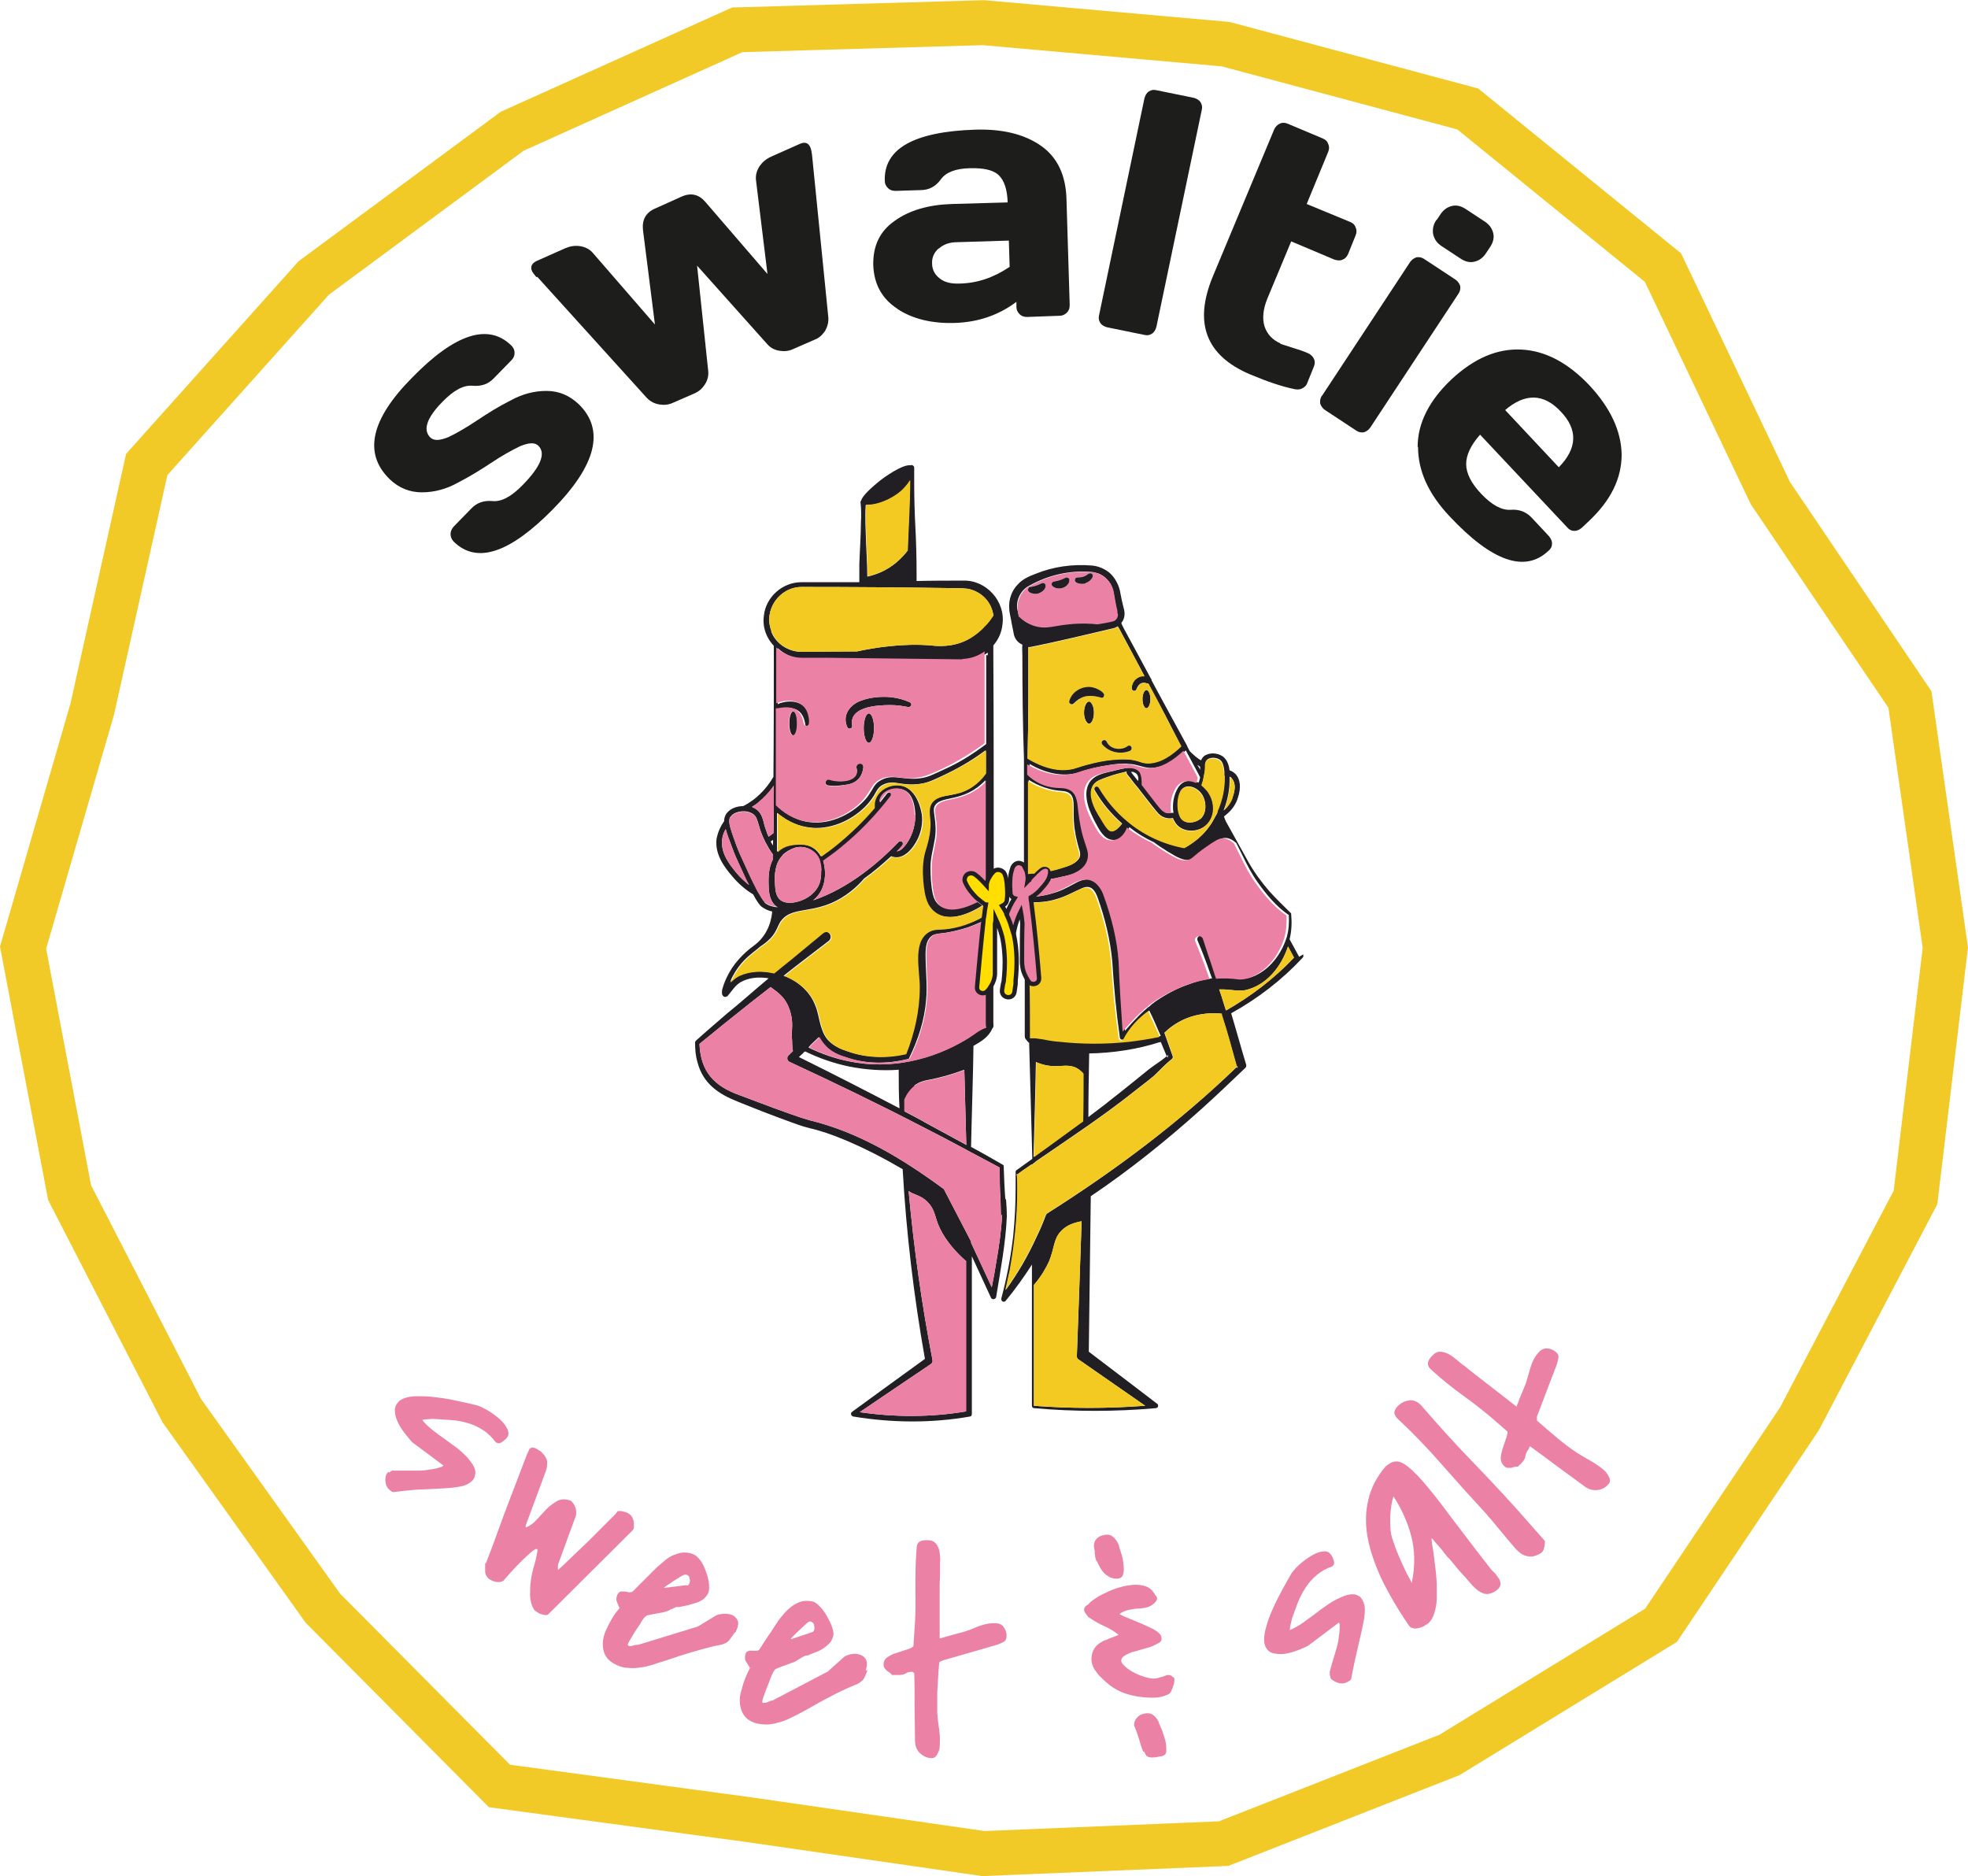 <svg xmlns="http://www.w3.org/2000/svg" xmlns:xlink="http://www.w3.org/1999/xlink" id="Calque_2" data-name="Calque 2" viewBox="0 0 494.9 471.8"><defs><style>      .cls-1 {        fill: #f2ca22;      }      .cls-1, .cls-2, .cls-3, .cls-4, .cls-5, .cls-6 {        stroke-width: 0px;      }      .cls-7 {        stroke-width: 1.1px;      }      .cls-7, .cls-8 {        stroke: #221f24;      }      .cls-7, .cls-8, .cls-3, .cls-9 {        fill: none;      }      .cls-7, .cls-8, .cls-9 {        stroke-miterlimit: 10;      }      .cls-2 {        fill: #221f24;      }      .cls-10 {        clip-path: url(#clippath-2);      }      .cls-11 {        isolation: isolate;      }      .cls-8 {        stroke-width: 1.1px;      }      .cls-12 {        clip-path: url(#clippath-1);      }      .cls-13 {        clip-path: url(#clippath-4);      }      .cls-4 {        fill: #ffde00;      }      .cls-5 {        fill: #1d1d1b;      }      .cls-14 {        clip-path: url(#clippath);      }      .cls-15 {        clip-path: url(#clippath-3);      }      .cls-6 {        fill: #ec81a6;      }      .cls-9 {        stroke: #f2ca27;        stroke-width: 11.3px;      }    </style><clipPath id="clippath"><rect class="cls-3" width="494.9" height="471.8"></rect></clipPath><clipPath id="clippath-1"><rect class="cls-3" width="494.9" height="471.8"></rect></clipPath><clipPath id="clippath-2"><rect class="cls-3" width="494.9" height="471.8"></rect></clipPath><clipPath id="clippath-3"><rect class="cls-3" width="494.9" height="471.8"></rect></clipPath><clipPath id="clippath-4"><rect class="cls-3" width="494.9" height="471.8"></rect></clipPath></defs><g id="Calque_1-2" data-name="Calque 1-2"><g class="cls-14"><polygon class="cls-9" points="489.2 238.3 481.7 301.1 452.5 356.8 417.7 408.7 364.5 441.3 307.7 463.6 247.3 466.1 188.5 457.6 125.6 449.1 81.2 404.4 45.7 354.7 17.5 299.9 5.8 238.3 23.2 178.3 36.9 116.8 78.9 69.9 128.8 33 185.4 7.5 247.3 5.7 308.2 11.1 369.1 27.4 418.2 67.3 445.2 124 480.3 175.9 489.2 238.3"></polygon></g><g class="cls-11"><g class="cls-11"><path class="cls-5" d="M97.9,120.4c-6.5-6.4-4.7-14.9,5.7-25.4,10.8-11.1,19.2-13.8,25-8.1.5.5.8,1.1.8,1.8,0,.7-.2,1.3-.8,1.9l-4.4,4.5c-1.4,1.5-3.2,2.1-5.4,1.9-2.2-.2-4.7,1.1-7.6,4.1-3.9,4-4.9,7-3,8.9.9.9,2.4.8,4.6-.1,2.1-1,4.5-2.4,7.2-4.2,2.7-1.8,5.4-3.5,8.4-5,2.9-1.6,5.9-2.4,9-2.4,3.1,0,5.8,1.1,8.2,3.4,6.5,6.4,4.4,15.2-6.5,26.3-10.9,11.1-19.2,13.9-25,8.2-.5-.5-.8-1.2-.8-1.9,0-.7.3-1.3.8-1.9l4.4-4.5c1.4-1.5,3.2-2.1,5.4-1.9,2.2.2,4.7-1.1,7.6-4.1,4.5-4.6,5.8-7.9,3.9-9.8-.9-.9-2.4-.8-4.6.1-2.1,1-4.6,2.4-7.3,4.2-2.7,1.8-5.5,3.5-8.4,5-2.9,1.6-5.9,2.4-9,2.4-3.1,0-5.8-1.1-8.1-3.3Z"></path></g></g><g class="cls-12"><g><g class="cls-11"><g class="cls-11"><path class="cls-5" d="M134.9,69.7c-.5-.6-.9-1.1-1.1-1.5-.5-1.1-.1-2,1.2-2.6l7.2-3.2c1.2-.5,2.4-.7,3.7-.5,1.2.2,2.3.7,3.1,1.6l15.7,18.1-3-23.7c-.3-2.6.7-4.4,2.9-5.4l6.9-3.1c2.3-1,4.3-.5,5.9,1.4l15.6,18.1-2.9-23.7c-.1-1.2.2-2.3.9-3.4.7-1,1.6-1.8,2.9-2.4l7.2-3.2c1.3-.6,2.2-.3,2.7.9.2.5.3,1.1.4,1.8l4.1,40.9c.1,1.2-.2,2.3-.8,3.4-.7,1-1.5,1.8-2.6,2.2l-5.5,2.4c-1.1.5-2.2.6-3.4.4-1.2-.2-2.2-.7-3-1.6l-17.7-19.8,2.8,26.5c.1,1.1-.1,2.2-.8,3.3s-1.5,1.8-2.6,2.3l-5.5,2.4c-1.1.5-2.2.6-3.4.4-1.2-.2-2.2-.7-3.1-1.6l-27.6-30.5Z"></path></g></g><g class="cls-11"><g class="cls-11"><path class="cls-5" d="M225.6,77.6c-3.8-2.5-5.8-6.1-6-10.9-.1-4.8,1.6-8.5,5.3-11.1,3.7-2.7,8.5-4.1,14.4-4.3l14.1-.4c-.1-3.3-.9-5.6-2.3-6.9-1.4-1.3-3.9-1.8-7.3-1.7-3.5.1-5.9,1-7.2,2.8-1.3,1.8-3,2.7-5.1,2.7l-6.3.2c-.8,0-1.4-.2-1.9-.7-.5-.5-.8-1.1-.8-1.8-.3-8.1,7.3-12.4,22.8-12.9,6.7-.2,12.2,1.1,16.4,4,4.2,2.9,6.4,7.5,6.5,13.8l.8,26.3c0,.8-.2,1.4-.7,1.9-.5.5-1.1.8-1.8.8l-8.2.3c-.8,0-1.4-.2-1.9-.7-.5-.5-.8-1.1-.8-1.8v-1.3c-4.4,3.3-9.5,5.1-15.4,5.3-5.8.2-10.7-1-14.5-3.5ZM236,62.5c-1.1,1-1.7,2.3-1.6,3.8,0,1.5.7,2.8,1.9,3.7,1.2,1,2.9,1.4,5.1,1.3,4.4-.1,8.5-1.5,12.5-4.2l-.2-6.6-13,.4c-2,0-3.5.6-4.6,1.6Z"></path></g></g><g class="cls-11"><g class="cls-11"><path class="cls-5" d="M276.4,79.2l11.4-54.5c.2-.7.5-1.3,1.1-1.7.6-.4,1.2-.5,2-.3l9.3,1.9c.7.2,1.3.5,1.7,1.1.4.6.5,1.3.3,2l-11.4,54.5c-.2.7-.5,1.3-1.1,1.7-.6.4-1.2.5-2,.3l-9.3-1.9c-.7-.2-1.3-.5-1.7-1.1s-.5-1.2-.3-2Z"></path></g></g><g class="cls-11"><g class="cls-11"><path class="cls-5" d="M321.8,86.4l5.6,1.8,1.5.6c.7.3,1.2.8,1.5,1.4.3.6.3,1.3,0,2l-1.7,4.2c-.2.6-.7,1-1.3,1.3s-1.3.3-2.1.1c-2.9-.6-6.5-1.8-10.8-3.6-11.2-4.7-14.4-12.9-9.5-24.7l15.4-36.9c.3-.7.8-1.2,1.4-1.5.6-.3,1.3-.3,2,0l8.8,3.7c.7.3,1.2.7,1.4,1.4.3.6.3,1.3,0,2l-5.4,13.1,10.9,4.5c.7.3,1.2.7,1.4,1.4.3.6.3,1.3,0,2l-1.9,4.7c-.3.7-.8,1.2-1.4,1.4-.6.3-1.3.2-2,0l-10.9-4.6-6,14.4c-1.1,2.7-1.3,5-.7,7,.7,2,2,3.4,4.1,4.3Z"></path></g></g></g></g><g class="cls-11"><g class="cls-11"><path class="cls-5" d="M332.4,99.6l22.2-33.7c.4-.6,1-1,1.6-1.2.7-.1,1.3,0,1.9.4l7.9,5.2c.6.4,1,1,1.2,1.6.1.7,0,1.3-.4,1.9l-22.2,33.7c-.4.6-1,1-1.6,1.2-.7.1-1.3,0-1.9-.4l-7.9-5.2c-.6-.4-1-1-1.2-1.6-.1-.7,0-1.3.4-2ZM361.3,55.3l.8-1.2c.8-1.3,1.8-2,3-2.3,1.2-.3,2.4,0,3.7.9l4.4,2.9c1.3.8,2,1.8,2.3,3,.3,1.2,0,2.4-.9,3.7l-.8,1.2c-.8,1.3-1.8,2-3,2.3-1.2.3-2.4,0-3.7-.9l-4.4-2.9c-1.3-.8-2-1.8-2.3-3.1-.2-1.2,0-2.5.9-3.7Z"></path></g></g><g class="cls-11"><g class="cls-11"><path class="cls-5" d="M356.5,112.4c0-6,2.9-11.7,8.5-17,5.7-5.3,11.5-7.8,17.6-7.5,6,.3,11.7,3.3,17.1,9,5.3,5.7,8,11.5,8.1,17.4,0,6-2.7,11.5-8.2,16.7l-1.8,1.7c-.6.5-1.2.8-1.9.8-.7,0-1.3-.3-1.8-.9l-21.9-23.3c-2.3,2.6-3.5,5.1-3.5,7.4,0,2.3,1.3,4.9,3.9,7.6s5,4,7.2,3.9c2.2-.2,4,.5,5.4,2l4.3,4.6c.5.6.8,1.2.8,1.9,0,.7-.3,1.3-.9,1.8-5.9,5.6-14.2,2.7-24.8-8.6-5.4-5.7-8-11.5-8-17.5ZM378.5,103.1l13.5,14.4c4.7-4.8,4.8-9.5.5-14-4.3-4.6-9-4.7-14.1-.3Z"></path></g></g><g class="cls-11"><g class="cls-11"><path class="cls-6" d="M97.9,370.3c.2-.2.3-.3.5-.4.2-.1.4-.2.6-.1.9,0,1.9,0,3,0,1.1,0,2.1,0,3.2,0,1,0,2.1-.1,3.1-.3,1-.1,2-.4,2.9-.7l.3-.3-7.8-5.8-.7-.8c-.4-.5-1-1.2-1.6-2-.6-.8-1.1-1.7-1.5-2.6-.4-.9-.6-1.8-.6-2.7s.4-1.6,1.1-2.3c.9-.7,2.2-1.1,3.9-1.2,1.7,0,3.6,0,5.6.3,2,.2,3.9.6,5.7,1,1.8.4,3.3.7,4.4,1,1.1.4,2.3,1,3.5,1.8,1.2.8,2.2,1.6,3,2.5.6.7,1.1,1.5,1.3,2.2.2.8,0,1.5-.9,2.2-.3.3-.7.5-1,.7-.3.2-.7.2-1.2-.1-.9-1.2-2-2.3-3.1-3-1.2-.8-2.4-1.4-3.8-1.8-1.3-.4-2.7-.7-4.2-.8-1.4-.1-2.9-.2-4.4-.3-.4,0-1,0-1.8.1-.7,0-1.1.1-1.2.2h0c.8,1,1.7,1.8,2.7,2.6,1,.8,2,1.5,3,2.2s2,1.5,3,2.2c1,.8,1.9,1.6,2.8,2.6.3.4.6.8,1,1.3.3.5.6,1,.7,1.5.2.5.2,1.1,0,1.6,0,.5-.4,1-.8,1.4-.7.6-1.5,1-2.4,1.2-.9.2-2.1.4-3.6.5-1.5.1-3.3.2-5.5.3-2.2,0-4.9.3-8.1.7-.2,0-.4,0-.7-.3-.3-.2-.5-.4-.7-.6-.4-.5-.7-1.2-.7-2.1,0-.9.2-1.6.8-2.1Z"></path></g></g><g class="cls-11"><g class="cls-11"><path class="cls-6" d="M122.2,393.1c.4-1.1,1.5-3.8,3.1-8.3,1.6-4.5,4.1-10.9,7.3-19.3,0,0,.2-.3.3-.6.1-.3.2-.5.3-.6.4-.4,1-.4,1.7,0,.7.4,1.2.7,1.4,1,.8.8,1.2,1.5,1.3,2.2,0,.7,0,1.6-.4,2.6l-5,13.5v.5c1.1-.4,2-1.1,2.8-2,.8-.9,1.7-1.8,2.5-2.7.8-.8,1.8-1.5,2.7-2,1-.5,2.1-.5,3.4,0,.2.2.4.4.6.7.2.3.4.6.5,1,.1.4.2.7.2,1.1,0,.4,0,.7-.1,1l-4.5,12.3v1.3c.7-.6,1.7-1.5,3.1-2.9,1.4-1.3,2.9-2.8,4.4-4.2,1.5-1.5,2.9-2.9,4.2-4.2,1.3-1.3,2.2-2.2,2.7-2.7,0,0,.2-.2.3-.4.2-.2.3-.3.3-.4.6-.1,1.2,0,1.9.2.7.2,1.2.6,1.5.9.1.2.3.4.4.7.1.3.3.7.3,1.1,0,.4,0,.7,0,1.1,0,.3-.1.6-.3.8l-21.2,21.1c-.2.2-.5.3-.8.2-.3,0-.7-.1-1-.2-.4-.1-.7-.3-1-.5s-.5-.4-.7-.5c-.7-1-1-2.2-1.1-3.5,0-1.3,0-2.6.2-4,.2-1.4.5-2.7.9-4s.6-2.6.8-3.7l-.2-.2c-.5,0-1.1.5-2,1.3-.9.8-1.8,1.7-2.7,2.6-.9.9-1.7,1.8-2.4,2.6-.7.8-1.1,1.2-1.1,1.3-.5.5-1.2.6-2,.5-.9-.2-1.5-.5-2-.9-.5-.5-.8-1.1-.8-1.8,0-.7,0-1.4,0-2Z"></path></g></g><g class="cls-11"><g class="cls-11"><path class="cls-6" d="M184.7,410.6c-.5.7-.9,1.3-1.2,1.7-.3.4-.7.7-1.1.9-.4.2-1,.4-1.6.5-.7.1-1.6.3-2.7.6-1.1.3-2.6.7-4.3,1.2-1.7.5-3.9,1.2-6.5,2.1-1,.3-2,.6-3.1,1-1.1.3-2.1.6-3.2.7-1.1.2-2.1.2-3.1.1-1,0-2-.3-3-.8-1.9-.9-2.9-2.2-3.2-3.9-.3-1.7,0-3.3.8-5,.5-1.1,1-2,1.4-2.7.4-.7,1-1.6,1.9-2.6-.3-.7-.5-1.2-.7-1.7-.2-.5-.1-1,.1-1.6.3-.5.5-.8.9-.9.3,0,.7,0,1,0,.4,0,.7.2,1.1.2.3,0,.6,0,.9-.2.2-.2.6-.6,1.2-1.2.6-.6,1.2-1.2,1.8-1.8.6-.6,1.2-1.2,1.8-1.8.6-.6.9-.9,1.2-1.2.7-.6,1.4-1.2,2.1-1.8.7-.6,1.5-1.1,2.3-1.4s1.6-.6,2.5-.6c.9,0,1.7.1,2.7.6.5.3,1,.8,1.6,1.6.5.8,1,1.8,1.3,2.8.4,1,.6,2,.7,3,.1,1,0,1.7-.2,2.2-.3.6-.8,1.2-1.3,1.6-.6.4-1.2.7-1.9.9-.7.2-1.4.4-2.1.6-.7.1-1.4.3-2,.4,0,0-.2,0-.3,0-.2,0-.3,0-.4,0,0,0-.2,0-.4.2-.2,0-.5.2-.7.3-.3,0-.5.2-.7.3-.2.1-.4.2-.4.2-.2,0-.5.2-1,.3-.5.1-1.1.2-1.6.3-.6.1-1.1.2-1.6.3-.5.1-.8.2-1,.2l-.5.4c-.2.1-.4.5-.8,1-.3.6-.7,1.2-1.2,1.9s-.9,1.4-1.3,2.1c-.4.7-.8,1.3-1,1.8,0,0,0,0,0,.2,0,.1,0,.2.1.2.3.2.7.2,1.2,0,.4-.2.9-.2,1.3-.2l15-4.6,4.6-2.8c.4-.2.9-.3,1.8-.4.8,0,1.5,0,2.2.3.7.3,1.1.8,1.4,1.4.3.7.1,1.6-.5,2.9ZM172.8,398.7c.3,0,.5-.3.6-.7.1-.4.2-.7,0-1.1,0-.4-.2-.6-.5-.8-.3-.2-.6-.2-1.1,0-.2.1-.6.3-1.2.7-.6.4-1.2.7-1.7,1.1-.6.4-1.1.7-1.5,1-.4.3-.5.4-.4.4l5.6-.7Z"></path></g></g><g class="cls-10"><g><g class="cls-11"><g class="cls-11"><path class="cls-6" d="M218.2,419.9c-.3.8-.6,1.4-.8,1.9-.2.4-.5.8-.9,1.1-.4.3-.9.6-1.5.8-.6.3-1.5.6-2.5,1.1-1.1.5-2.4,1.1-4,2-1.6.8-3.6,1.9-6,3.3-.9.5-1.9,1-2.9,1.5-1,.5-2,1-3,1.3s-2,.6-3.1.7c-1,.1-2.1,0-3.1-.2-2-.5-3.3-1.6-3.9-3.2-.6-1.6-.6-3.3-.1-5,.3-1.2.6-2.1.9-2.9.3-.8.7-1.7,1.3-2.9-.4-.6-.7-1.1-1-1.6-.3-.4-.3-1-.2-1.6.1-.6.4-.9.7-1,.3-.1.6-.2,1-.1.4,0,.7,0,1.1,0,.4,0,.6-.1.8-.4.2-.3.5-.7.9-1.4.5-.7.9-1.4,1.4-2.1.5-.7,1-1.4,1.4-2.1.4-.7.8-1.1.9-1.4.5-.7,1.1-1.4,1.7-2.1.6-.7,1.3-1.3,2-1.8.7-.5,1.5-.9,2.3-1.1.8-.2,1.7-.2,2.7,0,.6.1,1.2.6,1.9,1.3.7.7,1.3,1.6,1.8,2.5.5.9,1,1.8,1.3,2.8.3.9.4,1.7.2,2.2-.2.7-.5,1.3-1,1.8-.5.5-1,.9-1.6,1.3-.6.4-1.3.7-1.9.9-.7.3-1.3.5-1.9.8,0,0-.2,0-.3,0-.2,0-.3,0-.4.1,0,0-.2.1-.4.2-.2.1-.4.2-.7.4-.2.1-.5.3-.7.4-.2.1-.3.2-.4.3-.2.1-.5.3-1,.4-.5.2-1,.4-1.6.6-.6.2-1.1.4-1.6.6-.5.2-.8.3-1,.4l-.4.5c-.1.2-.3.5-.6,1.2-.2.6-.5,1.3-.8,2.1-.3.8-.6,1.5-.9,2.3s-.5,1.4-.6,2c0,0,0,.1,0,.2,0,.1.1.2.2.2.4,0,.8,0,1.2-.2.4-.2.8-.4,1.2-.4l13.9-7.3,4-3.6c.3-.3.9-.5,1.6-.7.8-.2,1.5-.2,2.2,0,.7.2,1.3.5,1.7,1.2.4.6.4,1.6,0,2.9ZM204.3,410.4c.3-.1.4-.4.5-.8,0-.4,0-.7-.1-1.1-.1-.3-.4-.6-.7-.7-.3-.2-.7,0-1,.3-.2.1-.5.5-1,.9-.5.5-1,.9-1.5,1.4-.5.5-.9.9-1.3,1.3-.3.4-.4.5-.3.5l5.4-1.8Z"></path></g></g><g class="cls-11"><g class="cls-11"><path class="cls-6" d="M229.6,420.4c-.7,0-1.3,0-1.8.4-.6.3-1.2.4-1.9.4,0,0-.3,0-.8,0-.4,0-.7,0-.8,0-.2-.3-.4-.5-.6-.6-.2-.2-.5-.3-.7-.5-.2-.2-.4-.4-.6-.7-.2-.3-.2-.6-.2-1,0-.7.4-1.3,1-1.7.6-.4,1.3-.8,2.1-1,.8-.3,1.6-.5,2.4-.8.8-.2,1.5-.5,2-.9l.2-3.2c.3-3.6.4-7.1.3-10.7,0-3.6,0-7.2.3-10.7,0-1,.4-1.6.9-1.8.5-.3,1.2-.3,2-.3,1,0,1.6.4,2.1,1,.4.6.7,1.3.8,2.1s.2,1.7.1,2.5c0,.9,0,1.6,0,2.3,0,.6,0,1.7-.1,3.3,0,1.6,0,3.3,0,5.1,0,1.8,0,3.5,0,5.1,0,1.6,0,2.7,0,3.3.2,0,.6-.1,1.1-.3.6-.2,1.2-.3,1.8-.5s1.2-.3,1.8-.5c.6-.1,1-.3,1.2-.3,1.3-.4,2.6-.9,4-1.5,1.4-.5,2.8-.8,4.2-.7,1,0,1.7.4,2.1,1.1.5.7.7,1.5.6,2.3,0,.6-.3,1.1-.8,1.3-.5.3-1,.5-1.6.7l-13.5,3.9c-.2,0-.3.2-.5.2-.2,0-.3.2-.5.3l-.2,2.3c-.1,1.7-.2,3.4-.3,5.2,0,1.8,0,3.6,0,5.3.1,1.5.3,2.9.5,4.3.2,1.4.2,2.8.1,4.3,0,.4-.2,1-.6,1.7-.3.7-.8,1-1.4,1-1.3,0-2.3-.6-3.1-1.4-.8-.8-1.1-1.9-1.1-3.2,0-2.5-.1-5.3-.1-8.3,0-3,0-5.9-.1-8.6h-.3Z"></path></g></g></g></g><g class="cls-15"><g class="cls-11"><g class="cls-11"><path class="cls-6" d="M295.1,421.7c.2.2.3.5.2,1,0,.4-.1.9-.3,1.3-.1.5-.3.9-.5,1.3-.2.4-.4.6-.6.7-1.2.6-2.5.9-3.9.9-2.8,0-5.3-.4-7.4-1.2-2.2-.8-4.1-2.2-5.9-4.1-.2-.1-.4-.4-.8-.9s-.6-.8-.6-.8c-.8-1.3-1-2.6-.7-3.9.3-1.3,1.1-2.4,2.4-3.1.2-.1.4-.3.8-.4.4-.1.8-.3,1.2-.5.5-.2.9-.3,1.3-.5.4-.1.8-.3,1-.4-1-.8-2.1-1.5-3.4-2.1-1.2-.5-2.6-1.3-4.1-2.3-.1,0-.2-.2-.3-.3,0-.1-.2-.2-.2-.3-1-1.1-.9-2,.3-2.6.4-.5,1-1,1.8-1.5.8-.6,1.8-1.1,2.9-1.6,1.1-.5,2.2-1,3.5-1.3,1.2-.4,2.4-.5,3.5-.6,1.1,0,2.1.1,3.1.5.9.4,1.6,1.1,2.1,2.1.5.4.6.9.3,1.4-.3.5-.7.8-1.1,1.1-.6.4-1.2.6-1.8.7s-1.2.2-1.9.2c-.6,0-1.3.2-2,.3-.7.1-1.4.4-2.1.8l-.4.3c.8.4,1.7.8,2.7,1.2,1,.4,1.9.8,2.9,1.2.9.4,1.8.8,2.6,1.2.8.4,1.4.8,1.9,1.3.4.4.5.8.5,1.3,0,.5-.3.9-.8,1.1-.8.4-1.5.8-2.2,1-.7.2-1.4.4-2.1.6-.7.2-1.4.4-2.1.6-.7.2-1.4.5-2.2,1-.7.5-.9,1.1-.6,1.7.4.6,1,1.2,1.9,1.8.9.6,1.9,1.1,3,1.5,1.1.4,2.1.6,2.8.7.5,0,1.2,0,2.2-.4,0,0,.3,0,.7-.2.4-.1.6-.2.6-.3.5,0,.8,0,1,0,.2.1.4.3.7.6ZM275.7,392.5c-.1-.4-.2-.7-.3-1,0-.2,0-.5-.1-.7,0-.2,0-.5,0-.7,0-.3-.1-.6-.2-1.1,0-.6,0-1.2.4-1.7.3-.5.8-.9,1.4-1.1,1.2-.4,2.1-.4,2.8.1.7.5,1.2,1.2,1.6,2.1.1.5.3,1.1.6,2,.3.9.5,1.8.6,2.7.1.9.2,1.8,0,2.5-.1.7-.5,1.2-1.1,1.3-.8.2-1.5,0-2.1-.2-.6-.3-1.1-.6-1.6-1.1s-.8-1-1.1-1.5c-.3-.6-.6-1.1-.8-1.6ZM287.5,440.5c-.4-.9-.7-2-1.1-3.3-.4-1.3-.8-2.4-1.2-3.3,0-.6.1-1.2.5-1.7s.8-.9,1.4-1.1c1.1-.4,2.1-.4,2.8.1.7.5,1.3,1.2,1.6,2.2.2.4.4,1,.8,1.9.3.9.6,1.8.8,2.6.2.9.2,1.7.2,2.4s-.4,1.1-1.1,1.3c-.8.1-1.4.3-1.8.3-.5,0-.9.1-1.2,0-.3,0-.6-.2-.9-.4-.2-.3-.4-.6-.6-1.1Z"></path></g></g></g><g class="cls-11"><g class="cls-11"><path class="cls-6" d="M334.6,421.7c-.1-.2-.2-.4-.2-.6,0-.2,0-.4,0-.7.2-.9.5-1.9.8-2.9.3-1,.6-2,.9-3,.3-1,.5-2,.6-3.1.2-1,.2-2,.2-3l-.2-.4-7.7,5.8-1,.5c-.6.3-1.4.6-2.3.9-.9.3-1.9.6-2.9.7s-1.9,0-2.7-.2c-.8-.2-1.5-.8-1.9-1.7-.4-1-.4-2.4,0-4.1.4-1.7,1-3.4,1.8-5.2.8-1.8,1.7-3.5,2.6-5.2.9-1.6,1.6-2.9,2.2-3.9.7-1,1.6-1.9,2.7-2.8,1.1-.9,2.2-1.6,3.2-2.1.9-.4,1.7-.6,2.5-.6.8,0,1.4.5,1.9,1.5.2.4.3.8.4,1.2,0,.4,0,.7-.5,1.1-1.5.5-2.7,1.2-3.8,2.1-1.1.9-2,1.9-2.8,3.1-.8,1.2-1.4,2.4-2,3.8-.5,1.3-1,2.7-1.5,4.1-.1.4-.2,1-.4,1.7-.1.7-.2,1.1-.1,1.2h0c1.1-.5,2.2-1.1,3.2-1.8,1-.7,2-1.5,3-2.2,1-.8,2-1.5,3-2.2,1-.7,2.1-1.4,3.3-1.9.4-.2.9-.4,1.5-.6.6-.2,1.1-.3,1.7-.3.6,0,1.1.1,1.5.4.5.2.8.6,1.1,1.2.4.8.6,1.7.5,2.7,0,1-.2,2.2-.5,3.6-.3,1.4-.7,3.2-1.2,5.3s-1.1,4.8-1.7,8c0,.2-.2.4-.5.6-.3.2-.6.3-.8.4-.6.3-1.4.3-2.2,0s-1.5-.7-1.8-1.3Z"></path></g></g><g class="cls-11"><g class="cls-11"><path class="cls-6" d="M360,386.8c0,.9.2,1.9.4,3.1.2,1.2.3,2.5.5,3.9s.3,2.8.4,4.2c0,1.4,0,2.8,0,4.1,0,1.3-.3,2.5-.6,3.5-.3,1.1-.8,1.9-1.5,2.6-.3.2-.7.4-1.1.7-.4.2-.9.4-1.4.5-.5.1-1,.2-1.4,0-.4,0-.8-.3-1.1-.8-2.8-4.1-5-7.9-6.8-11.6-1.7-3.7-2.9-7.2-3.5-10.5-.6-3.3-.5-6.5.2-9.4.7-3,2.1-5.7,4.3-8.3,0,0,.2-.2.4-.3.2-.2.3-.3.4-.3,1.2-.9,2.4-.9,3.7-.2,1.3.8,3,2.3,4.9,4.5,1.9,2.2,4.3,5.2,7.1,9,2.8,3.7,6.2,8.2,10.2,13.3.4.4.8.7,1,1,.2.3.5.7.8,1.1.4.6.5,1.2.4,1.7-.1.5-.5,1-1.1,1.4-1.1.8-2.2,1-3.1.7-.9-.3-1.8-.9-2.7-1.9,0,0-.3-.3-.8-.9-.5-.5-1-1.2-1.7-1.9-.6-.7-1.3-1.4-1.9-2.2-.6-.7-1.1-1.3-1.5-1.8l-.2-.2c-.4-.3-.7-.8-1.2-1.4-.4-.6-.9-1.1-1.3-1.6-.5-.6-1.1-1.2-1.6-1.9h-.4ZM350.5,376c-.5,1.5-.8,3.3-.9,5.4,0,2.1,0,3.9.5,5.4.2.7.6,1.7,1,2.9.5,1.2,1,2.4,1.5,3.5.5,1.1,1,2.2,1.5,3.1.5.9.8,1.5,1,1.8,0,0,0-.1,0-.2,0-.1,0-.2,0-.3.8-4.1.7-7.8-.2-11.3-.9-3.4-2.4-6.9-4.6-10.2Z"></path></g></g><g class="cls-11"><g class="cls-11"><path class="cls-6" d="M381.1,389.4c-1.3-1.5-2.6-3-3.8-4.5-1.2-1.5-2.5-3-3.8-4.5-3.7-4-7.3-8-10.8-12-3.5-4-7.2-7.9-11.3-11.7-.6-.7-.9-1.3-.7-1.8.1-.5.5-1.1,1.1-1.6.8-.7,1.8-1.1,2.8-1.2,1,0,1.9.4,2.7,1.2,4.5,5.2,9,10.2,13.7,15,4.6,4.8,9.3,9.8,13.8,15l3.7,4.2c0,.5,0,1-.2,1.7-.1.6-.4,1.1-.9,1.4-1.2.7-2.3,1-3.4.7-1.1-.2-2-.9-2.9-1.9Z"></path></g></g><g class="cls-11"><g class="cls-11"><path class="cls-6" d="M384.4,364.4c-.4.5-.7,1.1-.8,1.7,0,.6-.4,1.2-.9,1.7,0,0-.2.3-.5.5-.3.3-.5.5-.5.5-.3,0-.6,0-.9.1-.3,0-.5.2-.8.2-.3,0-.6,0-.9,0-.3,0-.6-.2-.9-.5-.5-.5-.8-1.1-.8-1.8s.2-1.5.4-2.3c.3-.8.5-1.6.8-2.4.3-.8.5-1.5.5-2.1l-2.4-2.1c-2.7-2.4-5.5-4.6-8.4-6.7-2.9-2.1-5.7-4.3-8.3-6.7-.7-.6-1-1.2-.9-1.8.1-.6.4-1.1,1-1.7.6-.7,1.3-1.1,2-1.1.7,0,1.4.2,2.2.6.7.4,1.4.9,2.1,1.5.7.6,1.3,1.1,1.8,1.4.5.4,1.3,1.1,2.6,2.1,1.3,1,2.6,2,4,3.1,1.4,1.1,2.7,2.1,4,3.1,1.3,1,2.1,1.7,2.6,2,0-.2.2-.5.4-1.1.2-.6.4-1.1.7-1.8.3-.6.5-1.2.7-1.7.2-.5.4-.9.5-1.2.4-1.3.8-2.7,1.2-4.1.4-1.4,1.1-2.7,2-3.7.6-.7,1.4-1.1,2.2-1,.8,0,1.6.4,2.2.9.5.4.7.9.6,1.4-.1.6-.2,1.1-.4,1.7l-5,13.1c0,.2,0,.3,0,.5,0,.2,0,.3,0,.5l1.7,1.5c1.3,1.1,2.6,2.2,4,3.4,1.4,1.1,2.8,2.2,4.2,3.1,1.2.8,2.5,1.5,3.7,2.2,1.2.7,2.4,1.5,3.5,2.5.3.3.7.8,1,1.5.4.7.3,1.3,0,1.7-.9,1-1.8,1.5-3,1.6-1.1.1-2.2-.2-3.2-1-2-1.5-4.3-3.1-6.7-4.9-2.4-1.8-4.7-3.5-6.9-5.1l-.2.2Z"></path></g></g><g class="cls-13"><g><path class="cls-2" d="M229.1,177.4c-.1.3-.4.4-.7.4-1.5-.3-3-.5-4.5-.5-3.4,0-10.5.4-9.6,5.2.1.7-.9,1-1.2.4-1.4-3,.6-5.7,3.4-6.7,2.4-.9,5-1.1,7.5-.9,1.7.2,3.3.6,4.8,1.3.3.1.5.5.3.9"></path><path class="cls-2" d="M219.8,183.1c0,2-.6,3.7-1.3,3.7s-1.3-1.6-1.3-3.7.6-3.7,1.3-3.7,1.3,1.6,1.3,3.7"></path><path class="cls-2" d="M200.5,181.9c0,1.6-.4,3-1,3s-1-1.3-1-3,.4-3,1-3,1,1.3,1,3"></path><path class="cls-2" d="M289.3,175.8c0,1.3-.5,2.3-1,2.3s-1-1-1-2.3.5-2.3,1-2.3,1,1,1,2.3"></path><path class="cls-2" d="M275.1,179.2c0,1.6-.6,2.8-1.2,2.8s-1.3-1.3-1.3-2.8.6-2.8,1.3-2.8,1.2,1.3,1.2,2.8"></path><path class="cls-2" d="M217.1,193.1c-.4,2.8-2.2,4.1-4.9,4.3-1.3.2-2.6.3-3.9.1-1.1-.1-.8-1.8.3-1.5,2.3.8,7.7.7,6.8-2.9-.3-1.4,1.9-1.6,1.7-.1"></path><path class="cls-2" d="M252,305.5c-.2,4.1-.8,8.1-1.5,12.1-.3,2-.7,4.1-1.1,6.1l-5.2-11.2s0,0,0-.1v-.2c-2-3.8-4.8-9.3-6.8-13.1,0,0-.1-.2-.2-.2-10.2-7.5-21.2-14.2-33.6-17.2-2.9-.8-5.9-2-8.8-3-2.9-1.1-5.9-2.2-8.8-3.3-6.4-2.3-9.8-5.9-10.1-12.9,2.4-1.9,5.6-4.6,7.9-6.4,3.1-2.5,6.5-5.2,10-7.9.7.6,2.1,1.4,3.3,2.9,1.9,2.5,2.1,5.5,2.1,6.1.1,1.6-.2,2.1,0,4.6,0,1.1.1,1.9.2,2.5l-1.1,1.1c-.5.4-.4,1.3.2,1.6,11.2,5.2,22.4,10.6,33.4,16.3,3.5,1.8,7.2,3.7,10.9,5.7l.7.4c2.7,1.4,5.4,2.9,7.9,4.2,0,2.6,0,5.3.2,8,0,1.2.1,2.9.1,4.1M243,354.9c-8.8,1.5-17.9,1.5-26.8.2,4.4-3,17.9-12.1,17.9-12.1.3-.2.5-.6.4-1-2.7-14-4.7-28.2-6-42.5,1.3,1,3.1,1,4.8,2.8,1.5,1.5,1.8,3.2,2.2,4.4.8,2.6,2.7,6.2,7.4,10.4v37.9h0ZM202,264.7c.1-.1.3-.2.5-.3,3.5,1.7,7.2,3,11.1,3.8,4.1.8,8.3,1.1,12.4.8,0,3.2,0,6.4.2,9.7-8.4-4.4-16.8-8.7-25.3-12.9l1.2-1.1h0ZM229.9,273c1.4-1.1,2.8-1.3,4.3-1.6,2-.4,4.8-1.1,8.3-2.4l.5,18.9c-3.5-1.9-7-3.8-10.3-5.6-1.7-1-3.5-1.9-5.2-2.8,0-1,0-2,0-2.9.4-.9,1.1-2.3,2.5-3.4M192.3,226.8c-.5-.4-1.2-1.8-1.8-2.7-.7-1.4-1.7-3.3-2.8-5.8h0c-1.3-2.8-1.9-4.1-2.5-5.7-1-2.8-1.7-4.6-1.8-5.9,0-.6,0-1,.3-1.3.6-.9,1.9-1.4,3.4-1.4.9,0,1.7.3,2.3.7.8.6,1,1.4,1.4,2.7.2.7.4,1.5.8,2.4.2.6.6,1.3.9,2h0c.6,1.1,1.2,2.2,1.9,3.1,0,.4,0,.7,0,1.1-1.1,2-1.2,4.5-1.1,6.7,0,1.9.4,4.3,2.2,5.4-.1,0-.3,0-.4,0-1.5-.2-2.3-.7-2.8-1.1M185.2,219.5c-1.7-2.1-4-4.9-3.6-8.4.1-.9.4-1.8.9-2.6.3,1.2.9,2.7,1.6,4.6.6,1.7,1.2,3,2.5,5.8h0c.6,1.4,1.2,2.6,1.7,3.6-1.1-.9-2.2-1.9-3.1-3M194.4,211.2c0,.5,0,.9,0,1.4-.2-.3-.4-.6-.6-1l.6-.4ZM190.5,202c1.5-1.2,2.9-2.7,4.1-4.4h0c0,4,0,8-.1,11.9l-1.2.9c-.2-.4-.4-.8-.5-1.2-.3-.9-.6-1.6-.7-2.3-.4-1.4-.7-2.5-1.9-3.4-.3-.2-.7-.4-1.1-.6.4-.3,1-.6,1.5-1M194,158.7c-2.1-5.3,2-11.1,7.6-11.1,12.8,0,25.6.1,38.4.3,1.1,0,3,0,4,.3,3.5,1,5.4,3.7,5.8,6.5-.6.9-1.3,2-2.4,3-.4.5-2.1,2.1-4.2,3.2-3.7,1.9-7.5,1.6-9.1,1.4-7.2-.6-14.5.6-18.6,1.5-6.2,0-11.3.1-11.9.1h-2.1c-3.3,0-6.5-2.1-7.6-5.2M217.8,127h0c.2,0,.4,0,.6,0,1.9,0,5.4-1.1,8.1-3.4.8-.7,1.7-1.7,2.3-2.7,0,5.9-.4,11.7-.6,17.6-1.4,1.8-3.7,4.2-7.2,5.6-1,.4-2,.7-2.9.9,0-2.5-.2-6.2-.3-8.4-.1-3.2-.3-6.4-.1-9.6M248,164.7c0,6.9,0,14.5,0,22.4-3.2,2.4-6.6,4.6-10.2,6.2-3,1.4-4.5,2.2-6.4,2.4-2,.3-3.5,0-4.8-.1-1.7-.2-3.2-.4-4.9.5-1.4.7-1.8,1.5-2.4,2.5-.4.6-.8,1.4-1.5,2.2-2.9,3.4-8.6,6.8-14.5,5.9-3.5-.5-6.2-2.5-7.8-4h0c0-2.1,0-4.2,0-6.4v-1c0-5.6,0-11.4,0-17.1.1,0,.3.1.5,0,3.4-.6,5.9,0,6.5,3.9,0,.3.2.6.6.6,1.3.1.7-2.7.3-3.4-1-2.6-4-3.3-6.4-2.7-.4.1-1,.2-1.4.5,0-4.8,0-9.6,0-14.1,1.7,1.6,3.9,2.6,6.4,2.6,1.3,0,5.1,0,6.4,0l34.2.4c2.1,0,4.1-.7,5.8-1.9v.7h0ZM196.7,215.1c.9-.9,2.1-1.6,3.4-2,2.2-.5,4.6.5,5.7,2.5,0,.1.1.3.2.4l.2.7c.2.8.3,1.5.3,2.3s0,1.2-.1,1.8c-.4,3.6-4,5.9-7.3,6.2-3.2.2-4.1-1.6-4.2-4.5-.2-2.6,0-5.5,1.9-7.4M207.2,216.5c1.5-1.1,3-2.1,4.4-3.3,4.6-3.8,8.8-8.1,12.5-12.9.2-.3.1-.7-.1-.9-.3-.2-.7-.1-.9.1-.6.8-1.2,1.5-1.8,2.3,0-.8.4-1.6,1-2.2,1.7-1.6,4.9-1.8,6.4.1,1.1,1.4,1.4,3.4,1.5,5.2,0,3-1,6.1-3.1,8.3-.4.5-1,.8-1.6.9.5-.5,1-1,1.4-1.5.2-.2.2-.7,0-.9-.2-.2-.7-.2-.9,0-4.9,5.1-12.4,11.6-21.5,14.7,0,0,0,0,.1-.1,1.6-1.3,2.6-3.3,2.8-5.4.2-1.5,0-3.1-.4-4.5M252.8,301.4c-.2-2.7-.3-5.4-.4-8.2,0-.1,0-.2-.2-.3-2.6-1.5-5.2-3-8-4.5,0-1.9.6-21.4.6-25.4,1.9-1.1,3.8-2.2,4.7-4.3.5-.5.3-1,.3-1.5v-1.5c0-2.8,0-6.9,0-10.9,0,.8-.3,2.1-1.2,3.4-.2.4-.5.7-.8.9,0,2.5,0,4.8,0,6.6v1.5c0,.4,0,.8.1,1.2-1.9.6-3.2,1.9-4.9,2.9-8.7,5.3-19.3,7.7-29.4,5.6-3.6-.7-7-1.9-10.3-3.5.2-.2.4-.5.6-.7h0l2-1.9c.5.9,1.1,1.7,1.8,2.4,1.3,1.3,3.1,2.1,4.8,2.6,5,1.8,10.6,1.8,15.8.5.2,0,.4-.2.4-.4,2.2-4.5,3.8-9.4,4.2-14.5.3-3,0-6.1-.1-9.1,0-2.4-.5-5.9,1.9-7.2.7-.3,1.8-.4,2.8-.5,2-.3,4-.8,5.9-1.4,1.1-.4,2.3-.9,3.4-1.4,0-.4.1-.9.2-1.3-2.9,1.6-6.2,2.8-9.6,3.1-1.1.1-2,0-3.1.3-5.4,1.9-3.1,10.1-3.2,14.4,0,5.7-1.3,11.4-3.4,16.7-4.9,1.1-10,1-14.7-.7-1.6-.5-3.1-1.2-4.3-2.3-.8-.7-1.3-1.5-1.7-2.4-.2-.5-.4-1.1-.6-1.7-.5-1.7-.7-3.5-1.4-5.1-1.3-3.5-4.4-6.1-7.8-7.4,0,0-.1,0-.2,0,3.9-3.1,7.9-6.1,11.4-8.8,1.3-1.1-.2-3.1-1.6-2l-8.1,6.7c-1.3,1-2.7,2.2-4.2,3.4-2.9-.7-6-.6-8.7.6-.8.4-1.6,1-2.2,1.7.1-.3.2-.5.3-.8,1.1-2.3,2.6-4.3,4.5-5.9.9-.8,1.9-1.5,2.8-2.3.8-.5,1.7-1.2,2.6-2.1,1.6-1.8,1.6-2.8,2.5-4.2,2.4-3.4,6.6-2.2,12.2-4.4,4.3-1.7,7.3-4.6,8.8-6.4,2.3-1.6,4.5-3.5,6.8-5.6,3,1.2,5.5-1.9,6.7-4.4.9-1.9,1.3-4.1,1-6.2-.4-2.1-1.1-4.2-2.6-5.7-3.2-3.4-9.7-1-9.4,3.8,0,.1,0,.2,0,.3-2.8,3.3-5.9,6.3-9.3,9.1-1.3,1.1-2.7,2.1-4.1,3.1-1-1.8-2.7-3-5.2-3-2.1,0-4.2.3-5.7,1.8,0,0-.1,0-.1.1,0-1.2,0-2.7,0-4.3v-.3c0-1.9,0-3.9,0-5.2,1.8,1.5,4.4,3.1,7.6,3.6.8.1,1.5.2,2.2.2,5.6,0,10.6-3.1,13.4-6.5.8-1,1.3-1.8,1.6-2.4.5-.9.9-1.5,1.9-2,1.4-.7,2.6-.6,4.2-.3,1.4.2,3,.4,5.1.1,2.1-.3,3.7-1.1,6.8-2.6,3.3-1.6,6.5-3.5,9.6-5.8,0,1.9,0,3.9,0,5.8-1.9,2.7-4.6,4.6-7.9,5.2-1.9.5-4.2.4-5.6,2.1-.1.2-.3.4-.4.7-.4.9-.3,2.1-.2,3,.4,3-.3,5.8-1.2,8.7-.7,2.4-.7,5.1-.5,7.5.2,1.9.4,3.9,1.3,5.7,3,5.2,9.4,3.1,13.7.3-.2-.2-.5-.4-.8-.6-.2-.1-.4-.3-.6-.5-4.1,2.1-9.7,3.6-11-1.7-.5-2.2-.6-4.7-.6-6.9,0-2.4.7-4.6,1.1-7.1.3-1.9.2-3.8-.1-5.7-.1-.9-.3-1.6,0-2.4,1.4-3,7.2-.7,12.8-6.6,0,9.1,0,18.3,0,26.9,0-.5.2-1.3.8-2.2.4-.7.9-1.2,1.3-1.4,0-18.2,0-38.5-.1-54.9v-1.5c0-.3,0-.6,0-.8,1.3-1.5,2.1-3.3,2.3-5.3.8-5.8-4.1-11.2-9.9-11-3.9,0-7.8,0-11.7.1,0-.6,0-1.3,0-1.9,0-3.9-.1-7.8-.3-11.6-.2-3.8-.3-7.5-.3-11.3,0-1.2,0-2.5,0-3.7,0-.5-.6-.8-.9-.6-2-.3-6.7,3-8,4.1-3.3,2.7-4.2,4-4.4,4.7-.1.1-.2.3-.2.5.2,1.7.2,3.5.1,5.2,0,3-.3,7.3-.4,10.4,0,.9,0,1.7,0,2.6v1.3c0,.2,0,.4,0,.6-4.9,0-9.7,0-14.6,0-4.7,0-8.9,3.7-9.4,8.4-.4,2.9.6,5.6,2.5,7.6v.2c0,10.5,0,21.8-.1,32.8,0,0-.1,0-.1.1-1.3,2.2-2.9,4-4.8,5.5-1.1.8-1.9,1.3-2.7,1.7-1.9,0-3.5.8-4.3,2-.3.5-.5,1.1-.5,1.8-1,1.4-1.6,2.9-1.9,4.4-.5,4,2.1,7.3,3.9,9.4,1.5,1.8,3.3,3.4,5.3,4.6.9,1.7,1.5,2.5,2,3,.8.6,1.7,1.1,2.8,1.3h0c-.3,3.4-1.8,6.5-4.5,8.5-2.9,2.1-5.4,4.8-6.9,8-.5,1-.9,2.1-1.2,3.2,0,.3-.1.8,0,1.1,0,.2.2.4.4.6.2.1.6.1.7,0,.3-.1.3-.2.4-.3,1-1.2,1.8-2.5,3.1-3.3,2.1-1.2,4.6-1.4,7.1-1-3.6,3-7.4,6.4-10.4,8.8-2.3,2-5.6,4.8-7.9,6.9-.1.1-.2.3-.2.5,0,1.6.1,3.2.6,4.9,1.4,5.4,5.3,8,10.1,9.9,4.4,1.8,8.8,3.5,13.2,5.1,1.5.5,2.9,1.1,4.6,1.5,3,.7,5.9,1.7,8.8,2.9,5.1,2.1,10.1,4.7,14.9,7.5.9,16,2.8,31.9,5.6,47.7-3.1,2.2-18.3,13.3-18.3,13.3-.5.3-.3,1.1.3,1.2,9.7,1.6,19.6,1.7,29.3,0,.3,0,.5-.3.5-.6v-39.7l4.8,10.4c0,.2.3.3.5.4.4,0,.7-.2.8-.5,1.1-6.8,2.4-13.5,2.7-20.4,0-1.2-.1-3-.2-4.1"></path><path class="cls-2" d="M308.3,254.1c-.2-.6-.4-1.3-.6-1.9-.3-1.1-.7-2.2-1.1-3.4.1,0,.2,0,.2,0,2.1-.1,4.1.5,6.3.2,5.4-1.2,9.1-5.9,10.8-11l1.5,2.8c-5,5.3-10.8,9.7-17.1,13.3M311,268.3c.1-.1.2-.2.3-.3l-.2.7c0-.1,0-.2-.1-.4-14.5,14-30.7,26.1-47.6,36.8-.2.1-.3.3-.4.5-.7,1.9-1.5,3.8-2.4,5.6-2.1,4.6-4.7,9.1-7.7,13.2.4-1.7.7-3.3,1.1-5,1.3-6.6,1.9-13.4,1.9-20.2,0-1.2,0-2.5-.1-3.8-.1,0-.2.1-.3.2l.2-.5c0,.1,0,.2,0,.3,1.1-.8,2.5-1.8,3.7-2.6.2,0,.4-.1.5-.3.2-.1.4-.2.5-.4,8.3-5.7,17.1-11.5,25-17.8,1.4-1.1,3.5-2.7,4.8-3.8,1.5-1.4,2.9-3,4.5-4.2.2-.2.3-.5.2-.7-.7-2-1.4-3.9-2.1-5.9,1.1-1.1,2.8-2.4,5-3.4,3.9-1.7,7.5-1.6,9.4-1.4,0,0,0,.2,0,.3,0,0,0,0,0,0,1.4,4.3,2.6,8.7,3.8,13.1M287.8,353.5c-9.3.7-18.6.7-27.8,0v-30.4c2-2.3,3.1-4.4,3.8-5.9,1.4-3.4,1.1-5.5,2.9-7.5,1.5-1.7,3.6-2.3,5.3-2.6-.3,9.3-1.2,33.9-1.2,33.9,0,.4.1.7.5.9l16.7,11.6h0ZM260.6,267.1c1.9.8,3.5,1,4.6,1,2,0,3.4-.4,5.2.3.9.4,1.5,1,2,1.5,0,4.1,0,8.1-.1,12-2.6,1.9-5.2,3.8-7.7,5.6-1.4,1-3,2.2-4.7,3.4.1-4,.5-16.8.6-23.9M273.8,264.9c6-.1,12-1,17.7-2.8.1,0,.2,0,.4-.1.5,1.2,1,2.4,1.5,3.6.1-.1.2-.2.4-.3l-.2.7c0-.1-.1-.3-.2-.4-1.4,1.2-3.1,2.2-4.5,3.3-3.1,2.5-6.4,5.2-9.5,7.6-1.8,1.5-3.8,2.9-5.7,4.4,0-5.2.1-10.5.2-16M309.3,195.3c.2.1.5.4.6.6.8,1,.8,2.7,0,4.7-.4,1.2-1.2,2.3-2.2,3.2,1.1-2.8,1.6-5.6,1.5-8.4M306.2,204.2c-.1.3-.3.7-.5,1-.5.9-.9,1.7-1.5,2.5-1.6,2.3-3.8,4.1-6.3,5.5-5.3-1-10.3-3.3-14.4-6.8-2.9-2.4-5.2-5.2-7.1-8.4-.2-.3-.6-.4-.9-.2-.3.2-.4.6-.2.9,1.8,3.2,4.2,6,6.9,8.4-.9,1.1-2.3,2.7-3.5,1.4-.9-.9-1.6-2.4-2.4-3.6-1.6-2.6-3.5-7.2.3-8.8,1.4-.6,2.9-1.1,4.3-1.5.8-.2,1.6-.4,2.4-.6,0,.2,0,.4.1.6l.8,1c.6.8,1.2,1.6,1.9,2.4,1.6,2,3.2,4.2,4.9,6.2,1,1.3,2.5,1.8,4,1.5,0,.2.1.4.3.7,1.5,3.1,6.1,3.2,8.3.8,2.2-2.3,1.9-6,0-8.4-.4-.5-.9-1-1.4-1.4.2-.6.4-1.2.5-1.9h0c.2-.9.4-1.9.4-2.8h0c0-.2,0-.4,0-.5,0-.6.2-.9.5-1.2.7-.6,2.2-.6,3.1,0,.5.3,1,1,1.2,3,0,.2,0,.4,0,.7.1,3.1-.5,6.1-1.9,9.2M285.1,194.2c1,.2,1.3,1.3,1.1,2.2-.4-.5-.8-1-1.2-1.5l-.6-.8c.2,0,.5,0,.7,0M296.9,198.9c1.3-2.2,4.3-.9,5.4.9,1.2,1.9,1.1,4.7-.3,6-1.4,1.2-4.1,1.6-5.1-.2-1-1.8-.9-4.9,0-6.6M300.9,192.2c.3.2.6.4.9.6,0,0,0,0,0,0h0c0,.3,0,.6,0,.8-.2-.5-.4-.8-.8-1.4M288.7,191.9c-.9,0-1.6-.2-2.4-.5-.9-.3-1.8-.4-2.8-.5-4.5-.2-9,.9-13.3,2.3-4,1.1-8.3-.4-11.8-2.5.1-4.3.2-10.2.2-14.5,0-3.6,0-7.5,0-11.1,0-.7,0-1.6,0-2.4.1,0,.3,0,.5,0,7-1.4,13.9-3.1,20.8-4.7.5-.1.8-.3,1.2-.5,0,.1.1.2.2.3,2,3.7,4.2,7.9,6.5,12.2-1.6-.2-3.2,1.2-3.2,3.1,0,.7,1,.9,1.2.2.3-.8.9-1.7,1.9-1.6.3,0,.6.1.9.2,0,0,.1,0,.2,0,1.5,2.9,3,5.7,4.4,8.3,0,0,3.4,6.6,3.8,7.4-2.3,2.2-5.1,4.3-8.4,4.3M256.2,154.9c-.1-.7-.3-1.4-.4-1.8-.3-2.3.9-4.7,3-5.8,4.6-2.6,10-3.9,15.3-3.5.8,0,1.4.2,2.1.4,1.3.5,2.4,1.5,3.1,2.7.3.6.6,1.3.7,2,.3,1.5.5,3.1.8,4.6v.6c.3.9-.4,1.9-1.3,2-1.2.2-2.4.4-3.7.7-3.8-.4-6.7-.1-8.9.2-2.6.4-4.5,1-7,.2-1.8-.6-3-1.6-3.9-2.4M326.7,240.6l-2.4-4.4s0,0,0,0c.5-2,.6-4.2.4-6.3,0-.1,0-.3-.2-.4-1.8-1.8-3.6-3.5-5.3-5.4-2-2.3-3.9-4.9-5.4-7.6-1.3-2.4-3.3-5.9-4.6-8.3-.5-.9-1.1-1.8-1.4-2.9,1.6-1.2,2.8-2.6,3.4-4.4,1.1-3.1.5-4.9-.2-5.9-.5-.7-1.2-1.1-1.8-1.3-.2-1.7-.8-2.8-1.7-3.5-1.5-1-3.6-1-4.8,0-.3.3-.5.6-.7,1-1-.6-1.9-1.4-2.8-2.3-.3-.5-.8-1.6-.8-1.6h0l-4.2-7.7c-1.4-2.6-3-5.5-4.6-8.5,0-.1,0-.2-.1-.4,0,0,0,0-.1-.1-2.3-4.3-4.7-8.7-6.7-12.4l-.5-1c-.1-.2-.2-.4-.2-.6.8-.9,1-2.3.6-3.6-.4-1.5-.7-3-1-4.6-.4-1.6-1.3-3.2-2.5-4.3-1.3-1.1-3-1.8-4.6-1.9-4.8-.4-9.7.3-14.1,2.1-1.6.6-3.2,1.3-4.4,2.6-1.6,1.6-2.4,3.9-2.2,6.2,0,.9.5,2.7.6,3.6.1.5.5,2.5.6,3,.3,1.1,1.1,2,2.1,2.4-.1.9,0,2,0,2.8,0,8.4.1,17.5.4,25.9v5.1c0,7.1,0,14.2,0,21.3.2.4.5.9.8,1.6.3,1.1.3,2,.2,2.6.1-.1.2-.3.4-.4,0,0,0,0,0-.1.1-.2.3-.3.4-.5.4-.4.7-.7,1-1-.5,0-1,0-1.6.1v-1.3c0-7.4,0-14.8,0-22.1,2.5,1.6,5.4,2.6,8.4,2.8,3,.2,2.9,2.3,2.9,4.6,0,1.9,0,3.9.4,5.8.1,1,.4,1.9.6,2.9.3,1.3.9,2.3.5,3.4-.9,1.8-3.3,2.2-5.1,2.8-.6.2-1.3.3-1.9.5,0,.1,0,.3,0,.5-.1.6-.3,1.2-.5,1.6h0c.8,0,2.1-.3,2.9-.5,2-.4,4.2-.9,5.8-2.4,1.5-1.4,1.7-3.3,1-5.1-.4-1.3-.9-2.7-1.1-4-.4-1.8-.7-3.6-.9-5.5-.2-2.1-.4-4.5-2.8-5.2-1-.3-1.9-.2-2.9-.3-2.6-.2-5.2-1.4-7.1-3.3v-2.6c3.6,2.1,8,3.4,12.2,2.2,2.5-.9,5-1.5,7.7-1.9,1.7-.3,3.5-.5,5.1-.3,1.8,0,3.4.9,5.3,1,3.6,0,6.5-2.1,9-4.4.6,1.2,3.5,6.4,3.6,6.8-.1.4-.2.9-.4,1.3-1.8-.8-3.9-.7-5.1,1.2-1.1,1.7-1.6,4.2-1.2,6.4-.4,0-.8,0-1.1,0-1.1-.3-1.8-1.3-2.6-2.3-1.2-1.6-2.5-3.2-3.7-4.8,0-1.2,0-2.3-.6-3.3-1.8-2-6-.3-8.2.1-1.6.4-3.3.8-4.5,2.1-1.8,2.1-1.3,5.1-.4,7.5.6,1.5,1.3,2.9,2.1,4.3.4.7.8,1.4,1.5,2.1,1.7,1.8,4.3,1.3,5.6-.6.4-.5.6-1,.8-1.5,1.9,1.5,4,2.8,6.2,3.8.9.7,2.1,1.5,3.4,2.3,2.6,1.6,4,2.3,5.4,2.1,1.5-.2,1.6-1.1,5-3.4,2-1.4,3.1-2.1,4.1-2.1,1.1,0,2,.6,2.8,1.3.6,1.2,1.2,2.4,1.6,3.2,1.1,2.3,2.3,4.6,3.8,6.7,2.2,3.1,4.7,6.1,7.8,8.2.1,1.9,0,3.7-.5,5.5-1.1,3.6-3.4,7-6.6,9-1.5.9-3.1,1.6-4.9,1.5-1.9-.3-3.8-.3-5.7-.2-.7-2-1.3-4.1-2-6l-1.3-4c-.2-.6-.8-.8-1.4-.6-.5.2-.8.8-.5,1.3,1.1,2.6,2.1,5.2,3,7.8.2.6.4,1.1.6,1.6-2,.3-4.1.8-6.1,1.6-2.9,1-5.6,2.5-8.1,4.2h0l-.4.3c-.4.3-.8.6-1.2,1l-.3.2h0c-.7.6-1.4,1.2-2.1,1.9-1.3,1.3-2.5,2.6-3.7,4-.4-5.7-.8-12.1-1-17.6-.4-5.6-1.8-11.1-3.7-16.3-.6-2-2.1-4.2-4.5-4.2-2.1,0-3.7,1.3-5.4,2.1-1,.5-2.1,1-3.2,1.3-1.8.6-3.6.9-5.5,1,0,.5.1.9.2,1.4,1.9,0,3.9-.2,5.8-.8,2.3-.6,4.5-1.9,6.6-2.8,2.2-.9,3.2.6,3.9,2.6,1.8,5.1,3.1,10.4,3.6,15.8.4,6.4,1,12.8,1.9,19.1,0,.2.1.5.4.6.3.1.7,0,.8-.3,1.5-2.9,3.7-5.2,6.2-7,.9,1.8,1.7,3.6,2.5,5.5.1.3.3.6.4.9-2.5.5-5.1.9-7.6,1.2-5.7.6-11.5.6-17.1,0-1.4-.1-2.9-.3-4.3-.6-.7-.1-1.4-.2-2-.3-.5,0-.9,0-1.4,0,0-.1,0-.2,0-.3v-1.2c0-4.2,0-8.5,0-12.8-.3-.4-.6-.9-.9-1.5-.8-1.5-.9-3-.9-3.9,0,.9,0,1.8,0,2.6,0,5.4,0,11.2,0,16.7,0,.4,0,.7.4,1.1l.5.6c0,0,.1.1.2.1l.8,29.2c-1.4,1-2.8,2-3.9,2.8-.2,0-.3.3-.3.5,0,1.3,0,2.7,0,4,0,4-.2,8-.6,12-.6,5.3-1.6,10.6-3,15.8,0,.2,0,.5.2.7.3.2.7.2.9-.1,2.4-2.9,4.6-6,6.6-9.1v35.5c0,.3.2.6.6.6,10.1.9,20.3.9,30.5,0,.2,0,.3-.1.5-.2.2-.3.2-.7-.1-.9,0,0-14.4-11-17.2-13.1l.5-39.1c9.8-6.6,19-14,27.8-21.9,3.8-3.4,7.4-6.9,11.1-10.4.2-.2.2-.4.2-.7-1.3-4.3-2.5-8.7-3.8-13,6.7-3.7,12.8-8.4,18-14,.2-.2.2-.5.1-.8"></path><path class="cls-6" d="M323,235.8c-1.1,3.6-3.4,7-6.6,9-1.5.9-3.1,1.6-4.9,1.5-1.9-.3-3.8-.3-5.7-.2-.7-2-1.3-4.1-2-6l-1.3-4c-.2-.6-.8-.8-1.4-.6-.5.2-.8.8-.5,1.3,1.1,2.6,2.1,5.2,3,7.8.2.6.4,1.1.6,1.6-2,.3-4.1.8-6.1,1.6-2.9,1.1-5.6,2.5-8.1,4.2h0l-.4.3c-.4.3-.8.6-1.2,1l-.3.2h0c-.7.6-1.4,1.2-2.1,1.9-1.3,1.3-2.5,2.6-3.7,4-.4-5.7-.8-12.1-1-17.6-.4-5.6-1.8-11.1-3.7-16.4-.6-1.9-2.1-4.2-4.5-4.2-2.1,0-3.7,1.3-5.4,2.1-1,.5-2.1,1-3.1,1.3-1.8.6-3.6.9-5.5,1,.8-.4,1.6-1.1,2.2-1.7.8-.9,1.6-1.8,2.2-2.8h0c.8,0,2.1-.3,2.9-.5,2-.4,4.2-.9,5.8-2.4,1.5-1.4,1.7-3.3,1-5.1-.4-1.3-.9-2.7-1.2-4-.4-1.8-.7-3.6-.9-5.5-.2-2.1-.4-4.5-2.8-5.2-1-.3-1.9-.2-2.9-.3-2.6-.2-5.2-1.4-7.1-3.3v-2.6c3.6,2.1,8,3.4,12.2,2.2,2.5-.9,5-1.5,7.7-1.9,1.7-.3,3.5-.5,5.2-.3,1.8,0,3.4.9,5.2,1,3.6,0,6.5-2.1,9-4.4.6,1.2,3.5,6.4,3.6,6.8-.1.4-.2.9-.4,1.3-1.8-.8-3.9-.7-5.1,1.2-1.1,1.7-1.6,4.2-1.2,6.4-.4,0-.8,0-1.1,0-1.1-.3-1.8-1.3-2.6-2.3-1.2-1.6-2.5-3.2-3.7-4.8,0-1.2,0-2.3-.6-3.3-1.8-2-6-.3-8.2.1-1.6.4-3.3.7-4.5,2.1-1.8,2.1-1.3,5.1-.4,7.5.6,1.5,1.3,2.9,2.1,4.3.4.7.8,1.4,1.5,2.1,1.7,1.8,4.3,1.3,5.6-.6.4-.5.6-1,.8-1.5,1.9,1.5,4,2.8,6.2,3.8.9.7,2.1,1.5,3.4,2.3,2.6,1.6,4,2.3,5.4,2.1,1.5-.2,1.6-1.1,5-3.4,2-1.4,3.1-2.1,4.1-2.1,1.1,0,2,.6,2.8,1.3.6,1.2,1.2,2.4,1.6,3.2,1.1,2.3,2.3,4.6,3.8,6.7,2.2,3.1,4.7,6.1,7.8,8.2.1,1.8,0,3.7-.5,5.5"></path><path class="cls-6" d="M273,146.7c-.8.3-3.2.1-2.6-1.2.1-.2.4-.3.6-.3,1.1,0,1.8-.2,2.7-.9.3-.2.8-.2,1,.1.5.9-.9,2-1.7,2.2M268.3,147.2c-.9.9-2.6,1.1-3.6.2-.5-.4-.2-1.2.5-1.2,1.1-.2,1.7-.4,2.7-.9.4-.2.9,0,1,.4.1.6-.2,1.1-.6,1.5M261.2,149.2c-.8.4-3.4-.1-2.5-1.4.1-.1.3-.2.5-.2,1-.2,1.7-.4,2.7-.9.4-.2.8-.1,1,.3.3,1-.8,1.9-1.7,2.2M281,154.2v-.6c-.4-1.5-.6-3.1-.9-4.6-.1-.7-.4-1.4-.7-2-.7-1.2-1.8-2.2-3.1-2.7-.7-.3-1.3-.4-2.1-.4-5.3-.4-10.7.9-15.3,3.5-2,1.1-3.2,3.5-3,5.8,0,.4.2,1.1.3,1.8.8.8,2,1.8,3.9,2.4,2.5.8,4.3.2,7-.2,2.2-.3,5.1-.6,8.9-.2,1.2-.2,2.5-.4,3.7-.7.9-.1,1.6-1.1,1.4-2"></path><path class="cls-1" d="M287.8,353.5c-9.3.7-18.6.7-27.8,0v-30.4c2-2.3,3.1-4.4,3.8-5.9,1.4-3.4,1.1-5.5,2.9-7.5,1.5-1.7,3.6-2.3,5.3-2.6-.3,9.3-1.2,33.9-1.2,33.9,0,.4.1.7.5.9l16.7,11.6h0Z"></path><path class="cls-1" d="M310,200.6c-.4,1.2-1.2,2.3-2.2,3.2,1.1-2.8,1.6-5.6,1.5-8.4.2.2.5.4.6.6.8,1,.8,2.7,0,4.7"></path><path class="cls-1" d="M302,205.8c-1.4,1.2-4.1,1.6-5.2-.2-1-1.8-.9-4.9,0-6.6,1.3-2.2,4.3-.9,5.4.9,1.3,1.9,1.2,4.7-.3,6"></path><path class="cls-1" d="M308,195.1c.1,3.1-.5,6.1-1.9,9.2-.1.3-.3.7-.5,1-.5.9-.9,1.7-1.5,2.5-1.6,2.3-3.8,4.1-6.3,5.5-5.3-1-10.3-3.3-14.4-6.8-2.9-2.4-5.2-5.2-7.1-8.4-.2-.3-.6-.4-.9-.2-.3.2-.4.6-.2.9,1.8,3.2,4.2,6,6.9,8.4-.9,1.1-2.3,2.7-3.5,1.4-.9-.9-1.6-2.4-2.4-3.6-1.6-2.6-3.5-7.2.3-8.8,1.4-.6,2.9-1.1,4.3-1.5.8-.2,1.6-.4,2.4-.6,0,.2,0,.4.1.6l.8,1c.6.8,1.3,1.6,1.9,2.4,1.6,2,3.2,4.2,4.9,6.2,1,1.3,2.5,1.8,4,1.5,0,.2.1.4.3.7,1.5,3.1,6.1,3.2,8.3.8,2.2-2.3,1.9-6,0-8.4-.4-.5-.9-1-1.4-1.4.2-.6.4-1.2.5-1.8h0c.2-.9.4-1.9.4-2.8h0c0-.2,0-.4,0-.5,0-.6.2-.9.5-1.2.7-.6,2.2-.6,3.1,0,.5.3,1,1,1.2,3,0,.2,0,.4,0,.7"></path><path class="cls-1" d="M325.4,240.8c-5,5.3-10.8,9.7-17.1,13.3-.2-.6-.4-1.3-.6-1.9-.3-1.1-.7-2.2-1.1-3.4.1,0,.2,0,.2,0,2.1-.1,4.1.5,6.3.2,5.4-1.2,9.1-5.9,10.8-11l1.5,2.8h0Z"></path><path class="cls-1" d="M272.5,270c0,4.1,0,8.1-.1,12-2.6,1.9-5.2,3.8-7.7,5.6-1.4,1-3,2.2-4.7,3.4.1-4,.5-16.8.6-23.9,1.9.8,3.5,1,4.6,1,2,0,3.4-.4,5.2.3.9.4,1.5,1,2,1.5"></path><path class="cls-1" d="M311,268.3c-14.5,14-30.7,26.1-47.7,36.8-.2.1-.3.3-.4.5-.7,1.9-1.5,3.8-2.4,5.6-2.1,4.6-4.7,9.1-7.7,13.2.4-1.7.7-3.3,1.1-5,1.2-6.6,1.9-13.4,1.9-20.2,0-1.2,0-2.5-.1-3.8,1.1-.8,2.5-1.8,3.8-2.6.2,0,.4-.1.5-.3.2-.1.4-.2.5-.4,8.3-5.7,17.1-11.5,25-17.8,1.4-1.1,3.5-2.7,4.8-3.8,1.5-1.4,2.9-3,4.5-4.2.2-.2.3-.5.2-.7-.7-2-1.4-3.9-2.1-5.9,1.1-1.1,2.8-2.4,5-3.4,3.9-1.7,7.5-1.6,9.4-1.4,0,0,0,.2,0,.3,0,0,0,0,0,0,1.4,4.3,2.6,8.7,3.8,13.1"></path><path class="cls-1" d="M291.4,260.8c-2.5.5-5.1.9-7.6,1.2-5.7.6-11.5.6-17.1,0-1.4-.1-2.9-.3-4.2-.6-.7-.1-1.4-.2-2.1-.3-.5,0-.9,0-1.4,0,0-.1,0-.2,0-.3v-1.1c0-4.2,0-8.5-.1-12.8.8.8,2.5.4,2.5-1.1-.5-6.2-1.1-12.4-1.9-18.6,0,0,0-.1,0-.2,1.9,0,3.9-.2,5.8-.7,2.3-.6,4.5-1.9,6.6-2.8,2.2-.9,3.2.6,3.9,2.6,1.8,5.1,3.1,10.4,3.6,15.8.4,6.4,1,12.8,1.9,19.1,0,.2.1.5.4.6.3.2.7,0,.8-.3,1.5-2.9,3.7-5.2,6.2-7,.9,1.8,1.7,3.6,2.5,5.4.1.3.3.6.4.9"></path><path class="cls-6" d="M264.1,219.1c0,.1,0,.3,0,.5-.1.6-.3,1.2-.5,1.6-.6,1.1-1.4,1.9-2.2,2.8-.6.6-1.3,1.2-2.2,1.7,0,.5.1.9.2,1.4,0,0,0,.1,0,.2.8,6.2,1.4,12.4,1.9,18.6.1,1.5-1.6,2-2.5,1.1-.3-.4-.6-.9-.9-1.5-.8-1.5-.9-3-.9-3.9,0-2.9,0-6.3.1-9.4-.1-1-.2-2-.4-3,0,0,0,0,0,0-1,2-1.6,4.1-1.9,6.3-.2-1-.5-2-.9-3.2-.3-.7-.6-1.4-.9-2,.5-1.5,1.2-3,2.1-4.4-.4-.1-.9-.6-1-1.1,0,0,0-.2,0-.2-.1-.6,0-1.1-.1-1.6,0-1.5,0-3,.5-4.4.2-1.1,1.3-2,2.4-1.4.2,0,.3.2.5.3.2.4.5.9.8,1.6.3,1.1.3,2,.2,2.6.1-.1.2-.3.4-.4,0,0,0,0,0-.1.1-.2.3-.3.4-.5.4-.4.7-.7,1-1,.2-.2.3-.4.5-.5.4-.4.8-.8,1.4-1.1,1-.5,2,0,2.2,1"></path><path class="cls-8" d="M264.1,219.1c0,.1,0,.3,0,.5-.1.6-.3,1.2-.5,1.6-.6,1.1-1.4,1.9-2.2,2.8-.6.6-1.3,1.2-2.2,1.7,0,.5.1.9.2,1.4,0,0,0,.1,0,.2.8,6.2,1.4,12.4,1.9,18.6.1,1.5-1.6,2-2.5,1.1-.3-.4-.6-.9-.9-1.5-.8-1.5-.9-3-.9-3.9,0-2.9,0-6.3.1-9.4-.1-1-.2-2-.4-3,0,0,0,0,0,0-1,2-1.6,4.1-1.9,6.3-.2-1-.5-2-.9-3.2-.3-.7-.6-1.4-.9-2,.5-1.5,1.2-3,2.1-4.4-.4-.1-.9-.6-1-1.1,0,0,0-.2,0-.2-.1-.6,0-1.1-.1-1.6,0-1.5,0-3,.5-4.4.2-1.1,1.3-2,2.4-1.4.2,0,.3.2.5.3.2.4.5.9.8,1.6.3,1.1.3,2,.2,2.6.1-.1.2-.3.4-.4,0,0,0,0,0-.1.1-.2.3-.3.4-.5.4-.4.7-.7,1-1,.2-.2.3-.4.5-.5.4-.4.8-.8,1.4-1.1,1-.5,2,0,2.2,1h0Z"></path><path class="cls-1" d="M271.2,215.8c-.9,1.8-3.3,2.2-5.1,2.8-.6.2-1.3.3-1.9.5-.2-.9-1.2-1.4-2.2-1-.6.3-.9.7-1.4,1.1-.2.2-.4.4-.5.5-.5,0-1,0-1.6.1v-1.3c0-7.4,0-14.8,0-22.1,2.5,1.6,5.4,2.6,8.4,2.8,3,.2,2.9,2.2,2.9,4.6,0,1.9,0,3.9.4,5.8.2,1,.4,1.9.6,2.9.3,1.3.9,2.3.5,3.4"></path><path class="cls-1" d="M288.3,178.1c-.6,0-1-1-1-2.3s.5-2.3,1-2.3,1,1,1,2.3-.5,2.3-1,2.3M284.4,188.7c-2.4,1.1-5.4.6-7.2-1.5-.6-.8.6-1.6,1.1-.7.9,2,3.7,2.3,5.3,1.1.7-.5,1.4.6.8,1.1M271.5,175.8c-.5.3-1,.7-1.5,1.2-.5.5-1.3,0-1.1-.6.7-2.7,3.9-4.2,6.4-3.3.7.2,3,1.3,2.2,2.2-.2.2-.5.2-.7.1-1.8-.5-3.7-.7-5.3.3M273.8,182c-.7,0-1.2-1.3-1.2-2.8s.6-2.8,1.2-2.8,1.3,1.3,1.3,2.8-.6,2.8-1.3,2.8M293.2,180.2c-1.3-2.6-2.8-5.4-4.4-8.3,0,0-.1,0-.2,0-.3-.1-.7-.2-.9-.2-.9,0-1.5.8-1.9,1.6-.2.7-1.2.5-1.2-.2,0-1.8,1.6-3.2,3.2-3-2.2-4.2-4.5-8.5-6.5-12.2,0-.1-.1-.2-.2-.3-.3.2-.7.4-1.2.5-6.9,1.6-13.9,3.3-20.8,4.7-.2,0-.3,0-.5,0,0,.8,0,1.7,0,2.4,0,3.6,0,7.6,0,11.1,0,4.2-.1,10.2-.2,14.5,3.5,2.1,7.8,3.6,11.8,2.5,4.2-1.4,8.8-2.5,13.3-2.3.9,0,1.8.2,2.8.5.9.3,1.5.5,2.4.5,3.2,0,6.1-2.1,8.4-4.3-.4-.8-3.9-7.4-3.9-7.4"></path><path class="cls-1" d="M234.1,202.5c-.4.9-.3,2.1-.2,3,.4,3-.3,5.8-1.2,8.7-.7,2.4-.7,5.1-.5,7.5.2,1.9.4,3.9,1.3,5.7,3,5.2,9.4,3.1,13.7.3.1,0,.2.1.4.2-.1.9-.2,1.8-.4,2.7-2.9,1.6-6.2,2.8-9.6,3.1-1.1.1-2,0-3.1.3-5.4,1.9-3.1,10.1-3.2,14.4,0,5.7-1.3,11.4-3.4,16.7-4.9,1.1-10,1-14.7-.7-1.6-.5-3.1-1.2-4.3-2.3-.8-.7-1.3-1.5-1.7-2.4-.2-.5-.4-1.1-.6-1.7-.5-1.7-.7-3.5-1.4-5.1-1.3-3.5-4.4-6.1-7.8-7.4,0,0-.1,0-.2,0,3.9-3.1,7.9-6.1,11.4-8.8,1.3-1.1-.2-3.1-1.6-2l-8.1,6.7c-1.3,1-2.7,2.2-4.2,3.4-2.9-.7-6-.6-8.7.6-.8.4-1.6,1-2.2,1.7.1-.3.2-.5.3-.8,1.1-2.3,2.6-4.3,4.5-5.9.9-.8,1.9-1.5,2.8-2.3.8-.5,1.7-1.2,2.6-2.1,1.6-1.8,1.6-2.8,2.5-4.2,2.4-3.4,6.6-2.2,12.2-4.4,4.3-1.7,7.3-4.6,8.8-6.4,2.3-1.6,4.5-3.5,6.8-5.6,3,1.2,5.5-1.9,6.7-4.4.9-1.9,1.3-4.1,1-6.2-.4-2.1-1.1-4.2-2.6-5.7-3.2-3.4-9.7-1-9.4,3.8,0,.1,0,.2,0,.3-2.8,3.3-5.9,6.3-9.3,9.1-1.3,1.1-2.7,2.1-4.1,3.1-1-1.8-2.7-3-5.2-3-2.1,0-4.2.3-5.7,1.8,0,0-.1.1-.1.1,0-1.2,0-2.7,0-4.3v-.3c0-1.9,0-3.9,0-5.2,1.8,1.5,4.4,3.1,7.6,3.6.8.1,1.5.2,2.2.2,5.6,0,10.6-3.1,13.4-6.5.8-1,1.3-1.8,1.6-2.4.5-.9.9-1.5,1.9-2,1.4-.7,2.6-.6,4.2-.3,1.4.2,3,.4,5.1,0,2.1-.3,3.7-1,6.8-2.6,3.3-1.6,6.5-3.5,9.6-5.8,0,1.9,0,3.9,0,5.8-1.9,2.7-4.6,4.6-7.9,5.2-1.9.5-4.2.4-5.6,2.1-.1.2-.3.4-.4.7"></path><path class="cls-6" d="M243,317v37.9c-8.8,1.5-17.9,1.5-26.8.2,4.4-3,17.9-12.1,17.9-12.1.3-.2.5-.6.4-1-2.7-14-4.7-28.2-6-42.5,1.3,1,3.1,1,4.8,2.8,1.5,1.5,1.8,3.2,2.2,4.4.8,2.6,2.7,6.2,7.4,10.4"></path><path class="cls-6" d="M242.9,287.8c-3.5-1.9-7-3.8-10.3-5.6-1.7-1-3.5-1.9-5.2-2.8,0-1,0-2,0-2.9.4-.9,1.1-2.3,2.5-3.4,1.4-1.1,2.8-1.3,4.3-1.6,2-.4,4.8-1.1,8.3-2.4l.5,18.9h0Z"></path><path class="cls-6" d="M252,305.5c-.2,4.1-.8,8.1-1.5,12.1-.3,2-.7,4.1-1.1,6.1l-5.2-11.2s0-.1,0-.1v-.2c-2-3.8-4.8-9.3-6.8-13.1,0,0-.1-.2-.2-.2-10.2-7.5-21.2-14.2-33.6-17.2-2.9-.8-5.9-2-8.8-3-2.9-1.1-5.9-2.2-8.8-3.3-6.5-2.3-9.8-5.9-10.1-12.9,2.4-1.9,5.6-4.6,7.9-6.4,3.1-2.5,6.5-5.2,10-7.9.7.6,2.1,1.4,3.3,2.9,1.9,2.5,2.1,5.5,2.1,6.1,0,1.6-.2,2.1,0,4.6,0,1.1.1,1.9.2,2.5l-1.1,1.1c-.5.4-.4,1.3.2,1.6,11.2,5.2,22.4,10.6,33.4,16.3,3.5,1.8,7.2,3.7,10.9,5.7l.7.4c2.7,1.4,5.4,2.9,7.9,4.2,0,2.6,0,5.3.2,8,0,1.2.1,2.9.1,4.1"></path><path class="cls-6" d="M248.1,258.4c-1.9.6-3.2,1.9-4.9,2.9-8.7,5.3-19.3,7.7-29.4,5.6-3.6-.7-7-1.9-10.3-3.5.2-.2.4-.5.6-.7h0l2-1.9c.5.9,1.1,1.7,1.8,2.4,1.3,1.3,3.1,2.1,4.8,2.6,5,1.8,10.6,1.8,15.8.5.2,0,.4-.2.4-.4,2.2-4.5,3.8-9.4,4.2-14.5.3-3,0-6.1-.1-9.1,0-2.4-.5-5.9,1.9-7.2.7-.3,1.8-.4,2.8-.5,2-.3,4-.8,5.9-1.4,1.1-.4,2.3-.9,3.4-1.4-.6,5.4-1.1,10.8-1.6,16.1,0,1.5,1.7,2,2.5,1.1,0,2.5,0,4.8,0,6.6v1.5c0,.4,0,.8.1,1.2"></path><path class="cls-6" d="M206.5,219c0,.6,0,1.2-.1,1.8-.4,3.6-4,5.9-7.3,6.2-3.2.2-4.1-1.6-4.2-4.5-.2-2.6,0-5.5,1.9-7.4.9-.9,2.1-1.6,3.4-2,2.2-.5,4.6.5,5.7,2.5,0,.1.1.3.2.4l.2.7c.2.8.3,1.5.3,2.3"></path><path class="cls-6" d="M188.3,222.5c-1.1-.9-2.2-1.9-3.1-3-1.7-2.1-4-4.9-3.6-8.4.1-.9.4-1.8.9-2.6.3,1.2.9,2.7,1.6,4.6.6,1.7,1.2,3,2.5,5.8h0c.7,1.4,1.2,2.6,1.8,3.6"></path><path class="cls-6" d="M194.6,197.6c0,4,0,8-.1,11.9l-1.2.9c-.2-.4-.4-.8-.5-1.2-.3-.9-.6-1.6-.7-2.3-.4-1.4-.7-2.5-1.9-3.4-.3-.2-.7-.4-1.1-.6.4-.3,1-.6,1.5-1.1,1.5-1.2,2.9-2.7,4.1-4.4h0Z"></path><path class="cls-6" d="M195.5,228c-.1,0-.3,0-.4,0-1.5-.2-2.3-.8-2.8-1.1-.5-.4-1.2-1.8-1.8-2.7-.7-1.4-1.7-3.3-2.8-5.8h0c-1.3-2.8-1.9-4.1-2.5-5.7-1-2.8-1.7-4.6-1.8-5.9,0-.6,0-1,.3-1.3.6-.9,1.9-1.4,3.4-1.4.9,0,1.7.3,2.3.7.8.6,1,1.4,1.4,2.7.2.7.4,1.5.8,2.4.2.6.6,1.3.9,2h0c.6,1.1,1.2,2.2,1.9,3.1,0,.4,0,.7,0,1.1-1.1,2-1.2,4.5-1.1,6.7,0,1.9.4,4.3,2.2,5.4"></path><path class="cls-6" d="M230.2,204.9c0,3-1,6.1-3.1,8.3-.4.5-1,.8-1.6.9.5-.5,1-1,1.4-1.5.2-.2.2-.7,0-.9-.2-.2-.7-.2-.9,0-4.9,5.1-12.5,11.6-21.5,14.7,0,0,0,0,.1-.1,1.6-1.3,2.6-3.3,2.8-5.4.2-1.5,0-3.1-.4-4.5,1.5-1.1,3-2.1,4.4-3.3,4.6-3.7,8.8-8.1,12.5-12.9.2-.3.2-.7-.1-.9-.3-.2-.7-.1-.9.1-.6.8-1.2,1.5-1.8,2.3,0-.8.4-1.6,1-2.2,1.7-1.6,4.9-1.8,6.4.1,1.1,1.4,1.4,3.4,1.5,5.2"></path><path class="cls-6" d="M247.9,196.4c0,9.1,0,18.3,0,26.9-.9-1-1.8-1.9-2.8-2.7-.2-.1-.5-.3-.8-.3-.3,0-.9,0-1.1.3-.6.4-.8,1.2-.5,1.9.6,1.5,1.6,2.7,2.8,3.9.1.1.3.3.4.4-4.1,2.1-9.7,3.6-11-1.7-.5-2.2-.6-4.7-.6-6.9,0-2.4.7-4.6,1.1-7.1.3-1.9.2-3.8-.1-5.7-.1-.9-.3-1.6,0-2.4,1.4-3,7.2-.7,12.8-6.6"></path><path class="cls-6" d="M229.1,177.4c-.1.3-.4.4-.7.4-1.5-.3-3-.5-4.5-.5-3.4,0-10.5.4-9.6,5.2.1.8-.9,1.1-1.2.4-1.4-3,.6-5.7,3.4-6.7,2.4-.9,5-1.1,7.5-.9,1.7.2,3.3.6,4.8,1.3.3.2.5.5.3.9M218.5,186.8c-.7,0-1.3-1.6-1.3-3.7s.6-3.7,1.3-3.7,1.3,1.6,1.3,3.7-.6,3.7-1.3,3.7M212.2,197.5c-1.3.2-2.6.3-3.9.1-1.1-.1-.8-1.8.3-1.5,2.3.8,7.7.7,6.8-2.9-.3-1.4,1.9-1.6,1.7-.1-.4,2.8-2.2,4.1-4.9,4.3M199.4,184.9c-.6,0-1-1.3-1-3s.4-3,1-3,1,1.3,1,3-.4,3-1,3M242.2,165.8l-34.2-.4c-1.4,0-5.1,0-6.4,0-2.4,0-4.7-1-6.4-2.6,0,4.6,0,9.3,0,14.1.4-.3,1-.4,1.4-.5,2.4-.6,5.4.1,6.4,2.7.3.7,1,3.6-.3,3.4-.3,0-.5-.3-.6-.6-.6-3.8-3.1-4.5-6.5-3.8-.2,0-.3,0-.5,0,0,5.7,0,11.5,0,17.1v1c0,2.1,0,4.2,0,6.3h0c1.6,1.6,4.3,3.6,7.8,4.1,5.9.9,11.6-2.4,14.5-5.9.7-.9,1.1-1.6,1.5-2.2.6-1,1.1-1.9,2.4-2.5,1.7-.9,3.2-.7,4.9-.5,1.3.2,2.9.4,4.8,0,1.9-.3,3.4-1,6.4-2.4,3.5-1.7,6.9-3.8,10.2-6.2,0-7.9,0-15.5,0-22.4v-.7c-1.7,1.2-3.7,1.9-5.8,1.9"></path><path class="cls-1" d="M249.9,154.7c-.6.9-1.3,2-2.4,3-.4.5-2.1,2.1-4.2,3.2-3.7,1.9-7.5,1.6-9.1,1.4-7.2-.6-14.5.6-18.6,1.5-6.2,0-11.2.1-11.9.1h-2.1c-3.3,0-6.5-2.1-7.6-5.2-2.1-5.3,2-11.1,7.6-11.1,12.8,0,25.6.1,38.4.3,1.1,0,3,0,4,.3,3.5,1,5.4,3.7,5.8,6.5"></path><path class="cls-1" d="M228.9,120.8c0,5.9-.4,11.7-.6,17.6-1.4,1.8-3.7,4.2-7.2,5.6-1,.4-2,.7-2.9.9,0-2.5-.2-6.2-.3-8.4-.1-3.2-.3-6.4-.1-9.6h0c.2,0,.4,0,.6,0,1.9,0,5.4-1.1,8.1-3.4.8-.7,1.7-1.7,2.3-2.7"></path><path class="cls-2" d="M277.5,175.3c-.2.2-.5.2-.7.1-1.8-.5-3.7-.7-5.3.3-.5.3-1,.7-1.5,1.2-.5.5-1.3,0-1.1-.6.7-2.7,3.9-4.2,6.4-3.3.7.2,3,1.3,2.2,2.2"></path><path class="cls-2" d="M284.4,188.7c-2.4,1.1-5.4.6-7.2-1.5-.6-.8.6-1.6,1.1-.7.9,2,3.7,2.3,5.3,1.1.7-.5,1.4.6.7,1.1"></path><path class="cls-2" d="M261.2,149.2c-.8.4-3.4-.1-2.5-1.4.1-.2.3-.2.5-.2,1-.2,1.7-.4,2.7-.9.4-.2.8-.1,1,.3.3,1-.8,1.9-1.7,2.2"></path><path class="cls-2" d="M268.3,147.2c-.9.9-2.6,1.1-3.6.2-.5-.4-.2-1.2.5-1.2,1.1-.2,1.7-.4,2.7-.9.4-.2.9,0,1,.4.1.6-.2,1.1-.6,1.5"></path><path class="cls-2" d="M273,146.7c-.8.3-3.2.1-2.6-1.2.1-.2.4-.3.6-.3,1.1,0,1.8-.2,2.7-.9.3-.2.8-.2,1,.1.5.9-.9,2-1.7,2.2"></path><path class="cls-4" d="M255.4,246.7c0,.2,0,.5,0,.7-.1.7-.2,1.4-.3,2.1-.4,2-3.4,1.5-3.1-.6.1-.7.2-1.4.4-2.1.2-1.9.4-4.3.2-6.9-.1-1.6-.3-3.1-.6-4.4-.4-1.5-.9-3-1.6-4.5,0,.4-.1.9-.2,1.3v1.9c0,2.8,0,6.7,0,10.6,0,.9-.3,2.2-1.2,3.5-.2.4-.5.7-.8,1-.8.9-2.6.4-2.5-1.1.5-5.5,1-11,1.6-16.5,0-.5.1-.9.2-1.4.1-.9.2-1.8.4-2.8-.1,0-.2-.1-.4-.2-.3-.2-.5-.4-.8-.6-.2-.2-.4-.3-.6-.5-.2-.1-.3-.3-.5-.4-1.2-1.2-2.2-2.4-2.9-4-.3-.7,0-1.5.5-1.9.3-.2.9-.4,1.2-.3.3,0,.6.2.8.3,1.1.8,2,1.8,2.9,2.8,0-.5.2-1.4.8-2.3.4-.7.9-1.2,1.3-1.5.8-.4,1.8-.1,2.3.6.5.9.6,1.9.7,2.8.1,1.4.2,2.7,0,4.1-.1.7-.6,1.1-1.2,1.4.4.6.8,1.3,1.1,1.9,0,0,0,.1,0,.2.3.6.6,1.3.9,2.1.4,1.2.7,2.3,1,3.2.8,3.7.8,7.6.4,11.4"></path><path class="cls-7" d="M255.4,246.7c0,.2,0,.5,0,.7-.1.7-.2,1.4-.3,2.1-.4,2-3.4,1.5-3.1-.6.1-.7.2-1.4.4-2.1.2-1.9.4-4.3.2-6.9-.1-1.6-.3-3.1-.6-4.4-.4-1.5-.9-3-1.6-4.5,0,.4-.1.9-.2,1.3v1.9c0,2.8,0,6.7,0,10.6,0,.9-.3,2.2-1.2,3.5-.2.4-.5.7-.8,1-.8.9-2.6.4-2.5-1.1.5-5.5,1-11,1.6-16.5,0-.5.1-.9.2-1.4.1-.9.2-1.8.4-2.8-.1,0-.2-.1-.4-.2-.3-.2-.5-.4-.8-.6-.2-.2-.4-.3-.6-.5-.2-.1-.3-.3-.5-.4-1.2-1.2-2.2-2.4-2.9-4-.3-.7,0-1.5.5-1.9.3-.2.9-.4,1.2-.3.3,0,.6.2.8.3,1.1.8,2,1.8,2.9,2.8,0-.5.2-1.4.8-2.3.4-.7.9-1.2,1.3-1.5.8-.4,1.8-.1,2.3.6.5.9.6,1.9.7,2.8.1,1.4.2,2.7,0,4.1-.1.7-.6,1.1-1.2,1.4.4.6.8,1.3,1.1,1.9,0,0,0,.1,0,.2.3.6.6,1.3.9,2.1.4,1.2.7,2.3,1,3.2.8,3.7.8,7.6.4,11.4h0Z"></path></g></g></g></svg>
